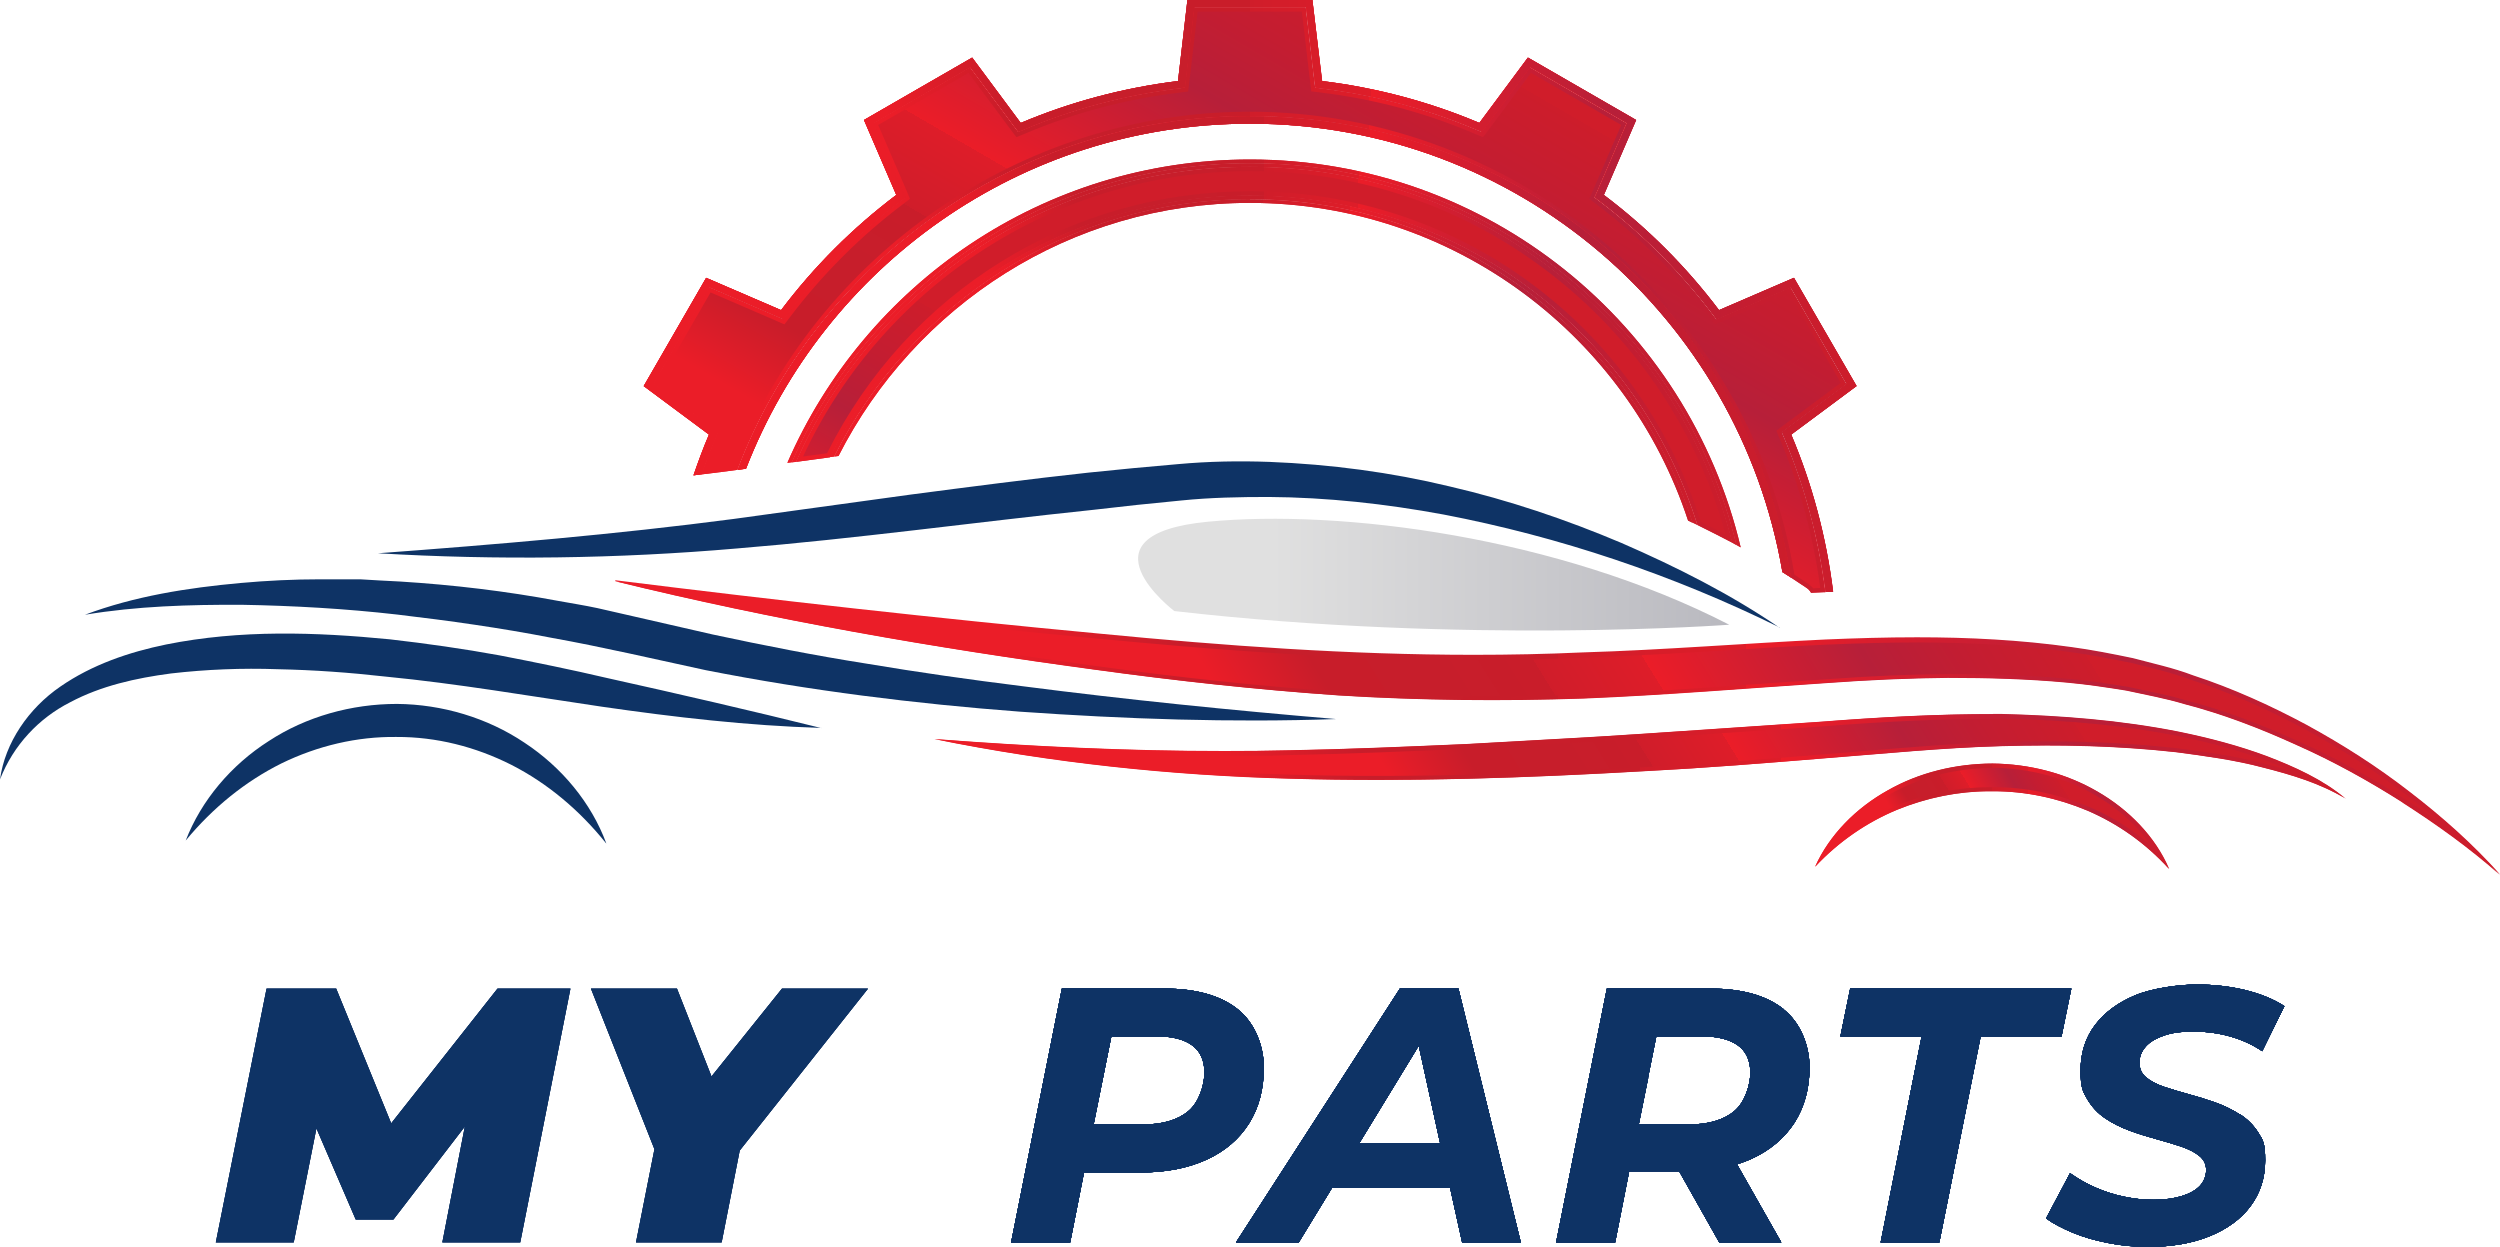 <?xml version="1.0" encoding="UTF-8"?>
<svg id="_Слой_1" data-name="Слой_1" xmlns="http://www.w3.org/2000/svg" version="1.1" xmlns:xlink="http://www.w3.org/1999/xlink" viewBox="0 0 1354.2 675.3">
  <!-- Generator: Adobe Illustrator 29.2.1, SVG Export Plug-In . SVG Version: 2.1.0 Build 116)  -->
  <defs>
    <style>
      .st0 {
        fill: url(#_Безымянный_градиент_22);
      }

      .st1 {
        fill: url(#_Безымянный_градиент_15);
      }

      .st2 {
        fill: #0e3365;
      }

      .st3 {
        fill: url(#_Безымянный_градиент_4);
      }

      .st4 {
        fill: url(#_Безымянный_градиент_12);
      }

      .st5 {
        fill: url(#_Безымянный_градиент_21);
      }

      .st6 {
        fill: url(#_Безымянный_градиент_5);
      }

      .st7 {
        fill: url(#_Безымянный_градиент_14);
      }

      .st8 {
        fill: url(#_Безымянный_градиент_7);
      }

      .st9 {
        fill: url(#_Безымянный_градиент_24);
      }

      .st10 {
        fill: url(#_Безымянный_градиент_17);
      }

      .st11 {
        fill: url(#_Безымянный_градиент_20);
      }

      .st12 {
        fill: url(#_Безымянный_градиент_23);
      }

      .st13 {
        fill: url(#_Безымянный_градиент_16);
      }

      .st14, .st15 {
        isolation: isolate;
      }

      .st16 {
        fill: url(#_Безымянный_градиент_18);
      }

      .st17 {
        fill: url(#_Безымянный_градиент_9);
      }

      .st18 {
        fill: url(#_Безымянный_градиент_11);
      }

      .st19 {
        fill: url(#_Безымянный_градиент_10);
      }

      .st20 {
        fill: url(#_Безымянный_градиент_2);
      }

      .st15 {
        fill: url(#_Безымянный_градиент_42);
        mix-blend-mode: screen;
      }

      .st21 {
        fill: url(#_Безымянный_градиент_19);
      }

      .st22 {
        fill: url(#_Безымянный_градиент);
      }

      .st23 {
        fill: url(#_Безымянный_градиент_29);
      }

      .st24 {
        fill: url(#_Безымянный_градиент_28);
      }

      .st25 {
        fill: url(#_Безымянный_градиент_13);
      }

      .st26 {
        fill: url(#_Безымянный_градиент_8);
      }

      .st27 {
        fill: url(#_Безымянный_градиент_3);
      }

      .st28 {
        fill: url(#_Безымянный_градиент_27);
      }

      .st29 {
        fill: url(#_Безымянный_градиент_6);
      }

      .st30 {
        fill: url(#_Безымянный_градиент_26);
      }
    </style>
    <linearGradient id="_Безымянный_градиент" data-name="Безымянный градиент" x1="-4368.2" y1="516.8" x2="-4363.9" y2="516.8" gradientTransform="translate(-271513.8 364356.1) rotate(120) scale(103.4 -103.4)" gradientUnits="userSpaceOnUse">
      <stop offset="0" stop-color="#d01d2a"/>
      <stop offset="0" stop-color="#cd1d2b"/>
      <stop offset=".1" stop-color="#c41d31"/>
      <stop offset=".2" stop-color="#b71f39"/>
      <stop offset=".4" stop-color="#eb1d28"/>
      <stop offset=".4" stop-color="#de1d29"/>
      <stop offset=".5" stop-color="#d01d2a"/>
      <stop offset=".5" stop-color="#c91d2a"/>
      <stop offset=".6" stop-color="#c71e2b"/>
      <stop offset=".7" stop-color="#c81d2a"/>
      <stop offset=".8" stop-color="#eb1d28"/>
    </linearGradient>
    <linearGradient id="_Безымянный_градиент_2" data-name="Безымянный градиент 2" x1="827.6" y1="607.4" x2="886.2" y2="607.4" gradientTransform="translate(1354.2 675.9) rotate(-180)" gradientUnits="userSpaceOnUse">
      <stop offset="0" stop-color="#d01d2a"/>
      <stop offset="0" stop-color="#cd1d2b"/>
      <stop offset=".1" stop-color="#c41d31"/>
      <stop offset=".2" stop-color="#b71f39"/>
      <stop offset=".4" stop-color="#eb1d28"/>
      <stop offset=".4" stop-color="#de1d29"/>
      <stop offset=".5" stop-color="#d01d2a"/>
      <stop offset=".5" stop-color="#c91d2a"/>
      <stop offset=".6" stop-color="#c71e2b"/>
      <stop offset=".7" stop-color="#c81d2a"/>
      <stop offset=".8" stop-color="#eb1d28"/>
    </linearGradient>
    <linearGradient id="_Безымянный_градиент_3" data-name="Безымянный градиент 3" x1="-4368.2" y1="519.3" x2="-4363.9" y2="519.3" gradientTransform="translate(-271513.8 364356.1) rotate(120) scale(103.4 -103.4)" gradientUnits="userSpaceOnUse">
      <stop offset="0" stop-color="#d01d2a"/>
      <stop offset="0" stop-color="#cd1d2b"/>
      <stop offset=".1" stop-color="#c41d31"/>
      <stop offset=".2" stop-color="#b71f39"/>
      <stop offset=".4" stop-color="#eb1d28"/>
      <stop offset=".4" stop-color="#de1d29"/>
      <stop offset=".5" stop-color="#d01d2a"/>
      <stop offset=".5" stop-color="#c91d2a"/>
      <stop offset=".6" stop-color="#c71e2b"/>
      <stop offset=".7" stop-color="#c81d2a"/>
      <stop offset=".8" stop-color="#eb1d28"/>
    </linearGradient>
    <linearGradient id="_Безымянный_градиент_4" data-name="Безымянный градиент 4" x1="354" y1="513.3" x2="1000.2" y2="513.3" gradientTransform="translate(1354.2 675.9) rotate(-180)" gradientUnits="userSpaceOnUse">
      <stop offset="0" stop-color="#d01d2a"/>
      <stop offset="0" stop-color="#cd1d2b"/>
      <stop offset=".1" stop-color="#c41d31"/>
      <stop offset=".2" stop-color="#b71f39"/>
      <stop offset=".4" stop-color="#eb1d28"/>
      <stop offset=".4" stop-color="#de1d29"/>
      <stop offset=".5" stop-color="#d01d2a"/>
      <stop offset=".5" stop-color="#c91d2a"/>
      <stop offset=".6" stop-color="#c71e2b"/>
      <stop offset=".7" stop-color="#c81d2a"/>
      <stop offset=".8" stop-color="#eb1d28"/>
    </linearGradient>
    <linearGradient id="_Безымянный_градиент_5" data-name="Безымянный градиент 5" x1="-4368.2" y1="519.5" x2="-4363.9" y2="519.5" gradientTransform="translate(-271513.8 364356.1) rotate(120) scale(103.4 -103.4)" gradientUnits="userSpaceOnUse">
      <stop offset="0" stop-color="#d01d2a"/>
      <stop offset="0" stop-color="#cd1d2b"/>
      <stop offset=".1" stop-color="#c41d31"/>
      <stop offset=".2" stop-color="#b71f39"/>
      <stop offset=".4" stop-color="#eb1d28"/>
      <stop offset=".4" stop-color="#de1d29"/>
      <stop offset=".5" stop-color="#d01d2a"/>
      <stop offset=".5" stop-color="#c91d2a"/>
      <stop offset=".6" stop-color="#c71e2b"/>
      <stop offset=".7" stop-color="#c81d2a"/>
      <stop offset=".8" stop-color="#eb1d28"/>
    </linearGradient>
    <linearGradient id="_Безымянный_градиент_6" data-name="Безымянный градиент 6" x1="384.1" y1="488" x2="954.5" y2="488" gradientTransform="translate(1354.2 675.9) rotate(-180)" gradientUnits="userSpaceOnUse">
      <stop offset="0" stop-color="#d01d2a"/>
      <stop offset="0" stop-color="#cd1d2b"/>
      <stop offset=".1" stop-color="#c41d31"/>
      <stop offset=".2" stop-color="#b71f39"/>
      <stop offset=".4" stop-color="#eb1d28"/>
      <stop offset=".4" stop-color="#de1d29"/>
      <stop offset=".5" stop-color="#d01d2a"/>
      <stop offset=".5" stop-color="#c91d2a"/>
      <stop offset=".6" stop-color="#c71e2b"/>
      <stop offset=".7" stop-color="#c81d2a"/>
      <stop offset=".8" stop-color="#eb1d28"/>
    </linearGradient>
    <linearGradient id="_Безымянный_градиент_7" data-name="Безымянный градиент 7" x1="-4347.8" y1="594.2" x2="-4343.4" y2="594.2" gradientTransform="translate(-274167.5 -672821) rotate(-120) scale(165.8 -165.8)" gradientUnits="userSpaceOnUse">
      <stop offset="0" stop-color="#d01d2a"/>
      <stop offset="0" stop-color="#cd1d2b"/>
      <stop offset=".1" stop-color="#c41d31"/>
      <stop offset=".2" stop-color="#b71f39"/>
      <stop offset=".4" stop-color="#eb1d28"/>
      <stop offset=".4" stop-color="#de1d29"/>
      <stop offset=".5" stop-color="#d01d2a"/>
      <stop offset=".5" stop-color="#c91d2a"/>
      <stop offset=".6" stop-color="#c71e2b"/>
      <stop offset=".7" stop-color="#c81d2a"/>
      <stop offset=".8" stop-color="#eb1d28"/>
    </linearGradient>
    <linearGradient id="_Безымянный_градиент_8" data-name="Безымянный градиент 8" x1="384.1" y1="488" x2="954.5" y2="488" gradientTransform="translate(1354.2 675.9) rotate(-180)" gradientUnits="userSpaceOnUse">
      <stop offset="0" stop-color="#d01d2a"/>
      <stop offset="0" stop-color="#cd1d2b"/>
      <stop offset=".1" stop-color="#c41d31"/>
      <stop offset=".2" stop-color="#b71f39"/>
      <stop offset=".4" stop-color="#eb1d28"/>
      <stop offset=".4" stop-color="#de1d29"/>
      <stop offset=".5" stop-color="#d01d2a"/>
      <stop offset=".5" stop-color="#c91d2a"/>
      <stop offset=".6" stop-color="#c71e2b"/>
      <stop offset=".7" stop-color="#c81d2a"/>
      <stop offset=".8" stop-color="#eb1d28"/>
    </linearGradient>
    <linearGradient id="_Безымянный_градиент_9" data-name="Безымянный градиент 9" x1="-4368.2" y1="519.3" x2="-4363.9" y2="519.3" gradientTransform="translate(-271513.8 364356.1) rotate(120) scale(103.4 -103.4)" gradientUnits="userSpaceOnUse">
      <stop offset="0" stop-color="#d01d2a"/>
      <stop offset="0" stop-color="#cd1d2b"/>
      <stop offset=".1" stop-color="#c41d31"/>
      <stop offset=".2" stop-color="#b71f39"/>
      <stop offset=".4" stop-color="#eb1d28"/>
      <stop offset=".4" stop-color="#de1d29"/>
      <stop offset=".5" stop-color="#d01d2a"/>
      <stop offset=".5" stop-color="#c91d2a"/>
      <stop offset=".6" stop-color="#c71e2b"/>
      <stop offset=".7" stop-color="#c81d2a"/>
      <stop offset=".8" stop-color="#eb1d28"/>
    </linearGradient>
    <linearGradient id="_Безымянный_градиент_10" data-name="Безымянный градиент 10" x1="348.7" y1="515.5" x2="1005.5" y2="515.5" gradientTransform="translate(1354.2 675.9) rotate(-180)" gradientUnits="userSpaceOnUse">
      <stop offset="0" stop-color="#d01d2a"/>
      <stop offset="0" stop-color="#cd1d2b"/>
      <stop offset=".1" stop-color="#c41d31"/>
      <stop offset=".2" stop-color="#b71f39"/>
      <stop offset=".4" stop-color="#eb1d28"/>
      <stop offset=".4" stop-color="#de1d29"/>
      <stop offset=".5" stop-color="#d01d2a"/>
      <stop offset=".5" stop-color="#c91d2a"/>
      <stop offset=".6" stop-color="#c71e2b"/>
      <stop offset=".7" stop-color="#c81d2a"/>
      <stop offset=".8" stop-color="#eb1d28"/>
    </linearGradient>
    <linearGradient id="_Безымянный_градиент_11" data-name="Безымянный градиент 11" x1="-4347.8" y1="594.1" x2="-4343.4" y2="594.1" gradientTransform="translate(-274167.5 -672821) rotate(-120) scale(165.8 -165.8)" gradientUnits="userSpaceOnUse">
      <stop offset="0" stop-color="#d01d2a"/>
      <stop offset="0" stop-color="#cd1d2b"/>
      <stop offset=".1" stop-color="#c41d31"/>
      <stop offset=".2" stop-color="#b71f39"/>
      <stop offset=".4" stop-color="#eb1d28"/>
      <stop offset=".4" stop-color="#de1d29"/>
      <stop offset=".5" stop-color="#d01d2a"/>
      <stop offset=".5" stop-color="#c91d2a"/>
      <stop offset=".6" stop-color="#c71e2b"/>
      <stop offset=".7" stop-color="#c81d2a"/>
      <stop offset=".8" stop-color="#eb1d28"/>
    </linearGradient>
    <linearGradient id="_Безымянный_градиент_12" data-name="Безымянный градиент 12" x1="348.7" y1="515.5" x2="1005.5" y2="515.5" gradientTransform="translate(1354.2 675.9) rotate(-180)" gradientUnits="userSpaceOnUse">
      <stop offset="0" stop-color="#d01d2a"/>
      <stop offset="0" stop-color="#cd1d2b"/>
      <stop offset=".1" stop-color="#c41d31"/>
      <stop offset=".2" stop-color="#b71f39"/>
      <stop offset=".4" stop-color="#eb1d28"/>
      <stop offset=".4" stop-color="#de1d29"/>
      <stop offset=".5" stop-color="#d01d2a"/>
      <stop offset=".5" stop-color="#c91d2a"/>
      <stop offset=".6" stop-color="#c71e2b"/>
      <stop offset=".7" stop-color="#c81d2a"/>
      <stop offset=".8" stop-color="#eb1d28"/>
    </linearGradient>
    <linearGradient id="_Безымянный_градиент_13" data-name="Безымянный градиент 13" x1="-4366.8" y1="504.8" x2="-4362.5" y2="504.8" gradientTransform="translate(-212898.9 287909) rotate(120) scale(81.5 -81.5)" gradientUnits="userSpaceOnUse">
      <stop offset="0" stop-color="#d01d2a"/>
      <stop offset="0" stop-color="#cd1d2b"/>
      <stop offset=".1" stop-color="#c41d31"/>
      <stop offset=".2" stop-color="#b71f39"/>
      <stop offset=".4" stop-color="#eb1d28"/>
      <stop offset=".4" stop-color="#de1d29"/>
      <stop offset=".5" stop-color="#d01d2a"/>
      <stop offset=".5" stop-color="#c91d2a"/>
      <stop offset=".6" stop-color="#c71e2b"/>
      <stop offset=".7" stop-color="#c81d2a"/>
      <stop offset=".8" stop-color="#eb1d28"/>
    </linearGradient>
    <linearGradient id="_Безымянный_градиент_14" data-name="Безымянный градиент 14" x1="415.9" y1="483.7" x2="923" y2="483.7" gradientTransform="translate(1354.2 675.9) rotate(-180)" gradientUnits="userSpaceOnUse">
      <stop offset="0" stop-color="#d01d2a"/>
      <stop offset="0" stop-color="#cd1d2b"/>
      <stop offset=".1" stop-color="#c41d31"/>
      <stop offset=".2" stop-color="#b71f39"/>
      <stop offset=".4" stop-color="#eb1d28"/>
      <stop offset=".4" stop-color="#de1d29"/>
      <stop offset=".5" stop-color="#d01d2a"/>
      <stop offset=".5" stop-color="#c91d2a"/>
      <stop offset=".6" stop-color="#c71e2b"/>
      <stop offset=".7" stop-color="#c81d2a"/>
      <stop offset=".8" stop-color="#eb1d28"/>
    </linearGradient>
    <linearGradient id="_Безымянный_градиент_15" data-name="Безымянный градиент 15" x1="437.3" y1="480.4" x2="902.3" y2="480.4" gradientTransform="translate(1354.2 675.9) rotate(-180)" gradientUnits="userSpaceOnUse">
      <stop offset="0" stop-color="#d01d2a"/>
      <stop offset="0" stop-color="#cd1d2b"/>
      <stop offset=".1" stop-color="#c41d31"/>
      <stop offset=".2" stop-color="#b71f39"/>
      <stop offset=".4" stop-color="#eb1d28"/>
      <stop offset=".4" stop-color="#de1d29"/>
      <stop offset=".5" stop-color="#d01d2a"/>
      <stop offset=".5" stop-color="#c91d2a"/>
      <stop offset=".6" stop-color="#c71e2b"/>
      <stop offset=".7" stop-color="#c81d2a"/>
      <stop offset=".8" stop-color="#eb1d28"/>
    </linearGradient>
    <linearGradient id="_Безымянный_градиент_16" data-name="Безымянный градиент 16" x1="437.3" y1="480.4" x2="902.3" y2="480.4" gradientTransform="translate(1354.2 675.9) rotate(-180)" gradientUnits="userSpaceOnUse">
      <stop offset="0" stop-color="#d01d2a"/>
      <stop offset="0" stop-color="#cd1d2b"/>
      <stop offset=".1" stop-color="#c41d31"/>
      <stop offset=".2" stop-color="#b71f39"/>
      <stop offset=".4" stop-color="#eb1d28"/>
      <stop offset=".4" stop-color="#de1d29"/>
      <stop offset=".5" stop-color="#d01d2a"/>
      <stop offset=".5" stop-color="#c91d2a"/>
      <stop offset=".6" stop-color="#c71e2b"/>
      <stop offset=".7" stop-color="#c81d2a"/>
      <stop offset=".8" stop-color="#eb1d28"/>
    </linearGradient>
    <linearGradient id="_Безымянный_градиент_17" data-name="Безымянный градиент 17" x1="411.3" y1="484.4" x2="927.7" y2="484.4" gradientTransform="translate(1354.2 675.9) rotate(-180)" gradientUnits="userSpaceOnUse">
      <stop offset="0" stop-color="#d01d2a"/>
      <stop offset="0" stop-color="#cd1d2b"/>
      <stop offset=".1" stop-color="#c41d31"/>
      <stop offset=".2" stop-color="#b71f39"/>
      <stop offset=".4" stop-color="#eb1d28"/>
      <stop offset=".4" stop-color="#de1d29"/>
      <stop offset=".5" stop-color="#d01d2a"/>
      <stop offset=".5" stop-color="#c91d2a"/>
      <stop offset=".6" stop-color="#c71e2b"/>
      <stop offset=".7" stop-color="#c81d2a"/>
      <stop offset=".8" stop-color="#eb1d28"/>
    </linearGradient>
    <linearGradient id="_Безымянный_градиент_18" data-name="Безымянный градиент 18" x1="411.3" y1="484.4" x2="927.7" y2="484.4" gradientTransform="translate(1354.2 675.9) rotate(-180)" gradientUnits="userSpaceOnUse">
      <stop offset="0" stop-color="#d01d2a"/>
      <stop offset="0" stop-color="#cd1d2b"/>
      <stop offset=".1" stop-color="#c41d31"/>
      <stop offset=".2" stop-color="#b71f39"/>
      <stop offset=".4" stop-color="#eb1d28"/>
      <stop offset=".4" stop-color="#de1d29"/>
      <stop offset=".5" stop-color="#d01d2a"/>
      <stop offset=".5" stop-color="#c91d2a"/>
      <stop offset=".6" stop-color="#c71e2b"/>
      <stop offset=".7" stop-color="#c81d2a"/>
      <stop offset=".8" stop-color="#eb1d28"/>
    </linearGradient>
    <linearGradient id="_Безымянный_градиент_19" data-name="Безымянный градиент 19" x1="434.8" y1="480.7" x2="904.6" y2="480.7" gradientTransform="translate(1354.2 675.9) rotate(-180)" gradientUnits="userSpaceOnUse">
      <stop offset="0" stop-color="#d01d2a"/>
      <stop offset="0" stop-color="#cd1d2b"/>
      <stop offset=".1" stop-color="#c41d31"/>
      <stop offset=".2" stop-color="#b71f39"/>
      <stop offset=".4" stop-color="#eb1d28"/>
      <stop offset=".4" stop-color="#de1d29"/>
      <stop offset=".5" stop-color="#d01d2a"/>
      <stop offset=".5" stop-color="#c91d2a"/>
      <stop offset=".6" stop-color="#c71e2b"/>
      <stop offset=".7" stop-color="#c81d2a"/>
      <stop offset=".8" stop-color="#eb1d28"/>
    </linearGradient>
    <linearGradient id="_Безымянный_градиент_20" data-name="Безымянный градиент 20" x1="434.8" y1="480.7" x2="904.6" y2="480.7" gradientTransform="translate(1354.2 675.9) rotate(-180)" gradientUnits="userSpaceOnUse">
      <stop offset="0" stop-color="#d01d2a"/>
      <stop offset="0" stop-color="#cd1d2b"/>
      <stop offset=".1" stop-color="#c41d31"/>
      <stop offset=".2" stop-color="#b71f39"/>
      <stop offset=".4" stop-color="#eb1d28"/>
      <stop offset=".4" stop-color="#de1d29"/>
      <stop offset=".5" stop-color="#d01d2a"/>
      <stop offset=".5" stop-color="#c91d2a"/>
      <stop offset=".6" stop-color="#c71e2b"/>
      <stop offset=".7" stop-color="#c81d2a"/>
      <stop offset=".8" stop-color="#eb1d28"/>
    </linearGradient>
    <linearGradient id="_Безымянный_градиент_21" data-name="Безымянный градиент 21" x1="413.6" y1="484" x2="925.3" y2="484" gradientTransform="translate(1354.2 675.9) rotate(-180)" gradientUnits="userSpaceOnUse">
      <stop offset="0" stop-color="#d01d2a"/>
      <stop offset="0" stop-color="#cd1d2b"/>
      <stop offset=".1" stop-color="#c41d31"/>
      <stop offset=".2" stop-color="#b71f39"/>
      <stop offset=".4" stop-color="#eb1d28"/>
      <stop offset=".4" stop-color="#de1d29"/>
      <stop offset=".5" stop-color="#d01d2a"/>
      <stop offset=".5" stop-color="#c91d2a"/>
      <stop offset=".6" stop-color="#c71e2b"/>
      <stop offset=".7" stop-color="#c81d2a"/>
      <stop offset=".8" stop-color="#eb1d28"/>
    </linearGradient>
    <linearGradient id="_Безымянный_градиент_22" data-name="Безымянный градиент 22" x1="413.6" y1="484" x2="925.3" y2="484" gradientTransform="translate(1354.2 675.9) rotate(-180)" gradientUnits="userSpaceOnUse">
      <stop offset="0" stop-color="#d01d2a"/>
      <stop offset="0" stop-color="#cd1d2b"/>
      <stop offset=".1" stop-color="#c41d31"/>
      <stop offset=".2" stop-color="#b71f39"/>
      <stop offset=".4" stop-color="#eb1d28"/>
      <stop offset=".4" stop-color="#de1d29"/>
      <stop offset=".5" stop-color="#d01d2a"/>
      <stop offset=".5" stop-color="#c91d2a"/>
      <stop offset=".6" stop-color="#c71e2b"/>
      <stop offset=".7" stop-color="#c81d2a"/>
      <stop offset=".8" stop-color="#eb1d28"/>
    </linearGradient>
    <linearGradient id="_Безымянный_градиент_23" data-name="Безымянный градиент 23" x1="286" y1="420.5" x2="720.9" y2="151.2" gradientTransform="translate(1354.2 675.9) rotate(-180)" gradientUnits="userSpaceOnUse">
      <stop offset="0" stop-color="#d01d2a"/>
      <stop offset="0" stop-color="#cd1d2b"/>
      <stop offset=".1" stop-color="#c41d31"/>
      <stop offset=".2" stop-color="#b71f39"/>
      <stop offset=".4" stop-color="#eb1d28"/>
      <stop offset=".4" stop-color="#de1d29"/>
      <stop offset=".5" stop-color="#d01d2a"/>
      <stop offset=".5" stop-color="#c91d2a"/>
      <stop offset=".6" stop-color="#c71e2b"/>
      <stop offset=".7" stop-color="#c81d2a"/>
      <stop offset=".8" stop-color="#eb1d28"/>
    </linearGradient>
    <linearGradient id="_Безымянный_градиент_24" data-name="Безымянный градиент 24" x1="0" y1="281.5" x2="1020.9" y2="281.5" gradientTransform="translate(1354.2 675.9) rotate(-180)" gradientUnits="userSpaceOnUse">
      <stop offset="0" stop-color="#d01d2a"/>
      <stop offset="0" stop-color="#cd1d2b"/>
      <stop offset=".1" stop-color="#c41d31"/>
      <stop offset=".2" stop-color="#b71f39"/>
      <stop offset=".4" stop-color="#eb1d28"/>
      <stop offset=".4" stop-color="#de1d29"/>
      <stop offset=".5" stop-color="#d01d2a"/>
      <stop offset=".5" stop-color="#c91d2a"/>
      <stop offset=".6" stop-color="#c71e2b"/>
      <stop offset=".7" stop-color="#c81d2a"/>
      <stop offset=".8" stop-color="#eb1d28"/>
    </linearGradient>
    <linearGradient id="_Безымянный_градиент_42" data-name="Безымянный градиент 42" x1="354.4" y1="364.6" x2="665.1" y2="364.6" gradientTransform="translate(1354.2 675.9) rotate(-180)" gradientUnits="userSpaceOnUse">
      <stop offset="0" stop-color="#afafb7"/>
      <stop offset="1" stop-color="#e0e0e0"/>
    </linearGradient>
    <linearGradient id="_Безымянный_градиент_26" data-name="Безымянный градиент 26" x1="284.7" y1="371.5" x2="635.6" y2="154.2" gradientTransform="translate(1354.2 675.9) rotate(-180)" gradientUnits="userSpaceOnUse">
      <stop offset="0" stop-color="#d01d2a"/>
      <stop offset="0" stop-color="#cd1d2b"/>
      <stop offset=".1" stop-color="#c41d31"/>
      <stop offset=".2" stop-color="#b71f39"/>
      <stop offset=".4" stop-color="#eb1d28"/>
      <stop offset=".4" stop-color="#de1d29"/>
      <stop offset=".5" stop-color="#d01d2a"/>
      <stop offset=".5" stop-color="#c91d2a"/>
      <stop offset=".6" stop-color="#c71e2b"/>
      <stop offset=".7" stop-color="#c81d2a"/>
      <stop offset=".8" stop-color="#eb1d28"/>
    </linearGradient>
    <linearGradient id="_Безымянный_градиент_27" data-name="Безымянный градиент 27" x1="83.7" y1="266.2" x2="847.9" y2="266.2" gradientTransform="translate(1354.2 675.9) rotate(-180)" gradientUnits="userSpaceOnUse">
      <stop offset="0" stop-color="#d01d2a"/>
      <stop offset="0" stop-color="#cd1d2b"/>
      <stop offset=".1" stop-color="#c41d31"/>
      <stop offset=".2" stop-color="#b71f39"/>
      <stop offset=".4" stop-color="#eb1d28"/>
      <stop offset=".4" stop-color="#de1d29"/>
      <stop offset=".5" stop-color="#d01d2a"/>
      <stop offset=".5" stop-color="#c91d2a"/>
      <stop offset=".6" stop-color="#c71e2b"/>
      <stop offset=".7" stop-color="#c81d2a"/>
      <stop offset=".8" stop-color="#eb1d28"/>
    </linearGradient>
    <linearGradient id="_Безымянный_градиент_28" data-name="Безымянный градиент 28" x1="231.9" y1="241.2" x2="322.4" y2="185.1" gradientTransform="translate(1354.2 675.9) rotate(-180)" gradientUnits="userSpaceOnUse">
      <stop offset="0" stop-color="#d01d2a"/>
      <stop offset="0" stop-color="#cd1d2b"/>
      <stop offset=".1" stop-color="#c41d31"/>
      <stop offset=".2" stop-color="#b71f39"/>
      <stop offset=".4" stop-color="#eb1d28"/>
      <stop offset=".4" stop-color="#de1d29"/>
      <stop offset=".5" stop-color="#d01d2a"/>
      <stop offset=".5" stop-color="#c91d2a"/>
      <stop offset=".6" stop-color="#c71e2b"/>
      <stop offset=".7" stop-color="#c81d2a"/>
      <stop offset=".8" stop-color="#eb1d28"/>
    </linearGradient>
    <linearGradient id="_Безымянный_градиент_29" data-name="Безымянный градиент 29" x1="179.2" y1="233.8" x2="371" y2="233.8" gradientTransform="translate(1354.2 675.9) rotate(-180)" gradientUnits="userSpaceOnUse">
      <stop offset="0" stop-color="#d01d2a"/>
      <stop offset="0" stop-color="#cd1d2b"/>
      <stop offset=".1" stop-color="#c41d31"/>
      <stop offset=".2" stop-color="#b71f39"/>
      <stop offset=".4" stop-color="#eb1d28"/>
      <stop offset=".4" stop-color="#de1d29"/>
      <stop offset=".5" stop-color="#d01d2a"/>
      <stop offset=".5" stop-color="#c91d2a"/>
      <stop offset=".6" stop-color="#c71e2b"/>
      <stop offset=".7" stop-color="#c81d2a"/>
      <stop offset=".8" stop-color="#eb1d28"/>
    </linearGradient>
  </defs>
  <g class="st14">
    <g id="_Слой_2">
      <g id="_Слой_1-2">
        <g>
          <g>
            <g>
              <polygon class="st22" points="467.9 65.1 526.6 31.3 467.9 65.1 485.5 105.7 467.9 65.1"/>
              <polygon class="st20" points="526.6 31.3 467.9 65.1 485.5 105.7 467.9 65.1 526.6 31.3 526.6 31.3"/>
            </g>
            <g>
              <path class="st27" d="M981.2,321.1c2.1-.1,4.2-.2,6.3-.3.4,0,.8,0,1.3,0-3.6-29-11.1-57.2-22.4-83.7l-1.2-2.9,2.5-1.9,32.5-24.2-30.3-52.4-37.3,16.1-2.9,1.2-1.9-2.5c-17.6-23.3-38.3-44-61.6-61.6l-2.5-1.9,1.3-2.9,16.1-37.3-52.4-30.3-24.2,32.5-1.9,2.5-2.9-1.2c-26.6-11.3-54.9-18.8-84.2-22.4l-3.1-.4-.4-3.1-4.7-40.4h-60.5s-4.7,40.4-4.7,40.4l-.4,3.1-3.1.4c-29.2,3.6-57.5,11.1-84.2,22.4l-2.9,1.2-1.9-2.5-24.2-32.5-52.4,30.3,16.1,37.3,1.2,2.9-2.5,1.9c-23.3,17.6-44,38.3-61.6,61.6l-1.9,2.5-2.9-1.3-37.3-16.1-30.3,52.4,32.5,24.2,2.5,1.9-1.2,2.9c-2.8,6.6-5.3,13.2-7.7,20,4.6-.6,9.2-1.1,13.7-1.7l5.8-.8c42.5-111.9,150.8-191.6,277.5-191.6,147.7,0,270.4,108.4,293,249.8,2.9,1.9,5.8,3.8,8.6,5.7,1.1.7,1.9,1.6,2.5,2.7h0Z"/>
              <path class="st3" d="M648.8,6.3h56.4s4.5,38.3,4.5,38.3l.4,3.1.2,1.8,1.8.2,3.1.4c29,3.5,57.1,11,83.5,22.3l2.9,1.2,1.7.7,1.1-1.4,1.9-2.5,23-30.9,48.9,28.2-15.3,35.4-1.3,2.9-.7,1.7,1.4,1.1,2.5,1.9c23.1,17.5,43.7,38,61.1,61.1l1.9,2.5,1.1,1.4,1.7-.7,2.9-1.2,35.4-15.3,28.2,48.9-30.9,22.9-2.5,1.9-1.5,1.1.7,1.7,1.2,2.9c10.8,25.5,18.2,52.6,21.9,80.6-1.3,0-2.5.1-3.8.2-.7-.8-1.5-1.6-2.4-2.2-2.3-1.6-4.8-3.3-7.8-5.2-23.3-143-150-250.8-295.1-250.8-122.9,0-234.8,77-279.1,191.8l-4.5.6c-3.3.4-6.6.9-10,1.3h0c2-5.5,4.1-11,6.4-16.4l1.2-2.9.7-1.7-1.5-1.1-2.5-1.9-30.9-22.9,28.2-48.9,35.4,15.3,2.9,1.3,1.7.7,1.1-1.4,1.9-2.5c17.5-23.1,38-43.7,61.1-61.1l2.5-1.9,1.4-1.1-.7-1.7-1.2-2.9-15.3-35.4,48.9-28.2,23,30.9,1.9,2.5,1.1,1.4,1.7-.7,2.9-1.2c26.4-11.2,54.5-18.7,83.5-22.2l3.1-.4,1.8-.2.2-1.8.4-3.1,4.5-38.3M646.8,4h0l-4.7,40.4-.4,3.1-3.1.4c-29.2,3.6-57.5,11.1-84.2,22.4l-2.9,1.2-1.9-2.5-24.2-32.5-52.4,30.3,16.1,37.3,1.2,2.9-2.5,1.9c-23.3,17.6-44,38.3-61.6,61.6l-1.9,2.5-2.9-1.3-37.3-16.1-30.3,52.4,32.5,24.2,2.5,1.9-1.2,2.9c-2.8,6.6-5.3,13.2-7.7,20,4.6-.6,9.2-1.1,13.7-1.7l5.8-.8c42.6-111.9,150.8-191.6,277.5-191.6,147.7,0,270.4,108.4,293,249.8,2.9,1.9,5.8,3.8,8.6,5.7,1.1.7,1.9,1.6,2.5,2.7,2.1-.1,4.2-.2,6.3-.3.4,0,.8,0,1.3,0-3.6-29-11.1-57.2-22.4-83.7l-1.2-2.9,2.5-1.9,32.5-24.2-30.3-52.4-37.3,16.1-2.9,1.2-1.9-2.5c-17.6-23.3-38.3-44-61.6-61.6l-2.5-1.9,1.3-2.9,16.1-37.3-52.4-30.3-24.2,32.5-1.9,2.5-2.9-1.2c-26.6-11.3-55-18.8-84.2-22.4l-3.1-.4-.4-3.1-4.7-40.4h-60.5,0Z"/>
            </g>
            <g>
              <path class="st6" d="M677.1,62.9c-126.6,0-234.9,79.7-277.5,191.6l4.5-.6c42.4-109.4,148.6-186.9,273-186.9,144.7,0,264.8,105,288.4,242.9,1.5,1,3.1,1.9,4.6,2.9-22.6-141.4-145.4-249.8-293-249.8h0Z"/>
              <path class="st29" d="M677.1,62.9h0c-126.6,0-234.9,79.7-277.5,191.6l4.5-.6c42.4-109.4,148.6-186.9,273-186.9,144.7,0,264.8,105,288.4,242.9,1.5,1,3.1,1.9,4.6,2.9-22.6-141.4-145.4-249.8-293-249.8h0Z"/>
            </g>
            <g>
              <path class="st8" d="M677.1,62.9c-126.6,0-234.9,79.7-277.5,191.6l4.5-.6c42.4-109.4,148.6-186.9,273-186.9,144.7,0,264.8,105,288.4,242.9,1.5,1,3.1,1.9,4.6,2.9-22.6-141.4-145.4-249.8-293-249.8h0Z"/>
              <path class="st26" d="M677.1,62.9h0c-126.6,0-234.9,79.7-277.5,191.6l4.5-.6c42.4-109.4,148.6-186.9,273-186.9,144.7,0,264.8,105,288.4,242.9,1.5,1,3.1,1.9,4.6,2.9-22.6-141.4-145.4-249.8-293-249.8h0Z"/>
            </g>
            <g>
              <path class="st17" d="M348.6,209.1l35.4,26.3c-3.1,7.2-5.8,14.6-8.4,22.1,1.5-.2,3-.4,4.4-.6,2.3-6.8,4.9-13.4,7.7-20l1.2-2.9-2.5-1.9-32.5-24.2,30.3-52.4,37.3,16.1,2.9,1.3,1.9-2.5c17.6-23.3,38.3-44,61.6-61.6l2.5-1.9-1.2-2.9-16.1-37.3,52.4-30.3,24.2,32.5,1.9,2.5,2.9-1.2c26.6-11.3,54.9-18.8,84.2-22.4l3.1-.4.4-3.1,4.7-40.4h60.5s4.7,40.4,4.7,40.4l.4,3.1,3.1.4c29.2,3.6,57.5,11.1,84.2,22.4l2.9,1.2,1.9-2.5,24.2-32.5,52.4,30.3-16.1,37.3-1.3,2.9,2.5,1.9c23.3,17.6,44,38.3,61.6,61.6l1.9,2.5,2.9-1.2,37.3-16.1,30.3,52.4-32.5,24.2-2.5,1.9,1.2,2.9c11.2,26.5,18.8,54.7,22.4,83.7,1.4,0,2.7-.1,4-.2-3.7-29.8-11.4-58.4-22.7-85.1l35.4-26.3-33.9-58.6-40.6,17.5c-17.8-23.6-38.8-44.6-62.4-62.4l17.5-40.6-58.6-33.8-26.3,35.4c-26.7-11.3-55.4-19-85.2-22.7L710.9,0h-67.7s-5.1,43.9-5.1,43.9c-29.9,3.7-58.5,11.4-85.2,22.7l-26.3-35.4-58.6,33.8,17.5,40.6c-23.6,17.8-44.6,38.8-62.4,62.4l-40.6-17.5-33.8,58.6h0Z"/>
              <path class="st19" d="M643.2,0l-5.1,43.9c-29.9,3.7-58.5,11.4-85.2,22.7l-26.3-35.4-58.6,33.8,17.5,40.6c-23.6,17.8-44.6,38.8-62.4,62.4l-40.6-17.5-33.8,58.6,35.4,26.3c-3.1,7.2-5.8,14.6-8.4,22.1,1.5-.2,3-.4,4.4-.6,2.3-6.8,4.9-13.4,7.7-20l1.2-2.9-2.5-1.9-32.5-24.2,30.3-52.4,37.3,16.1,2.9,1.3,1.9-2.5c17.6-23.3,38.3-44,61.6-61.6l2.5-1.9-1.2-2.9-16.1-37.3,52.4-30.3,24.2,32.5,1.9,2.5,2.9-1.2c26.6-11.3,54.9-18.8,84.2-22.4l3.1-.4.4-3.1,4.7-40.4h60.5s4.7,40.4,4.7,40.4l.4,3.1,3.1.4c29.2,3.6,57.5,11.1,84.2,22.4l2.9,1.2,1.9-2.5,24.2-32.5,52.4,30.3-16.1,37.3-1.3,2.9,2.5,1.9c23.3,17.6,44,38.3,61.6,61.6l1.9,2.5,2.9-1.2,37.3-16.1,30.3,52.4-32.5,24.2-2.5,1.9,1.2,2.9c11.2,26.5,18.8,54.7,22.4,83.7,1.4,0,2.7-.1,4-.2-3.7-29.8-11.4-58.4-22.7-85.1l35.4-26.3-33.9-58.6-40.6,17.5c-17.8-23.6-38.8-44.6-62.4-62.4l17.5-40.6-58.6-33.8-26.3,35.4c-26.7-11.3-55.4-19.1-85.2-22.7L710.9,0h-67.7Z"/>
            </g>
            <g>
              <path class="st18" d="M348.6,209.1l35.4,26.3c-3.1,7.2-5.8,14.6-8.4,22.1,1.5-.2,3-.4,4.4-.6,2.3-6.8,4.9-13.4,7.7-20l1.2-2.9-2.5-1.9-32.5-24.2,30.3-52.4,37.3,16.1,2.9,1.3,1.9-2.5c17.6-23.3,38.3-44,61.6-61.6l2.5-1.9-1.2-2.9-16.1-37.3,52.4-30.3,24.2,32.5,1.9,2.5,2.9-1.2c26.6-11.3,54.9-18.8,84.2-22.4l3.1-.4.4-3.1,4.7-40.4h60.5s4.7,40.4,4.7,40.4l.4,3.1,3.1.4c29.2,3.6,57.5,11.1,84.2,22.4l2.9,1.2,1.9-2.5,24.2-32.5,52.4,30.3-16.1,37.3-1.3,2.9,2.5,1.9c23.3,17.6,44,38.3,61.6,61.6l1.9,2.5,2.9-1.2,37.3-16.1,30.3,52.4-32.5,24.2-2.5,1.9,1.2,2.9c11.2,26.5,18.8,54.7,22.4,83.7,1.4,0,2.7-.1,4-.2-3.7-29.8-11.4-58.4-22.7-85.1l35.4-26.3-33.9-58.6-40.6,17.5c-17.8-23.6-38.8-44.6-62.4-62.4l17.5-40.6-58.6-33.8-26.3,35.4c-26.7-11.3-55.4-19-85.2-22.7L710.9,0h-67.7s-5.1,43.9-5.1,43.9c-29.9,3.7-58.5,11.4-85.2,22.7l-26.3-35.4-58.6,33.8,17.5,40.6c-23.6,17.8-44.6,38.8-62.4,62.4l-40.6-17.5-33.8,58.6h0Z"/>
              <path class="st4" d="M643.2,0l-5.1,43.9c-29.9,3.7-58.5,11.4-85.2,22.7l-26.3-35.4-58.6,33.8,17.5,40.6c-23.6,17.8-44.6,38.8-62.4,62.4l-40.6-17.5-33.8,58.6,35.4,26.3c-3.1,7.2-5.8,14.6-8.4,22.1,1.5-.2,3-.4,4.4-.6,2.3-6.8,4.9-13.4,7.7-20l1.2-2.9-2.5-1.9-32.5-24.2,30.3-52.4,37.3,16.1,2.9,1.3,1.9-2.5c17.6-23.3,38.3-44,61.6-61.6l2.5-1.9-1.2-2.9-16.1-37.3,52.4-30.3,24.2,32.5,1.9,2.5,2.9-1.2c26.6-11.3,54.9-18.8,84.2-22.4l3.1-.4.4-3.1,4.7-40.4h60.5s4.7,40.4,4.7,40.4l.4,3.1,3.1.4c29.2,3.6,57.5,11.1,84.2,22.4l2.9,1.2,1.9-2.5,24.2-32.5,52.4,30.3-16.1,37.3-1.3,2.9,2.5,1.9c23.3,17.6,44,38.3,61.6,61.6l1.9,2.5,2.9-1.2,37.3-16.1,30.3,52.4-32.5,24.2-2.5,1.9,1.2,2.9c11.2,26.5,18.8,54.7,22.4,83.7,1.4,0,2.7-.1,4-.2-3.7-29.8-11.4-58.4-22.7-85.1l35.4-26.3-33.9-58.6-40.6,17.5c-17.8-23.6-38.8-44.6-62.4-62.4l17.5-40.6-58.6-33.8-26.3,35.4c-26.7-11.3-55.4-19.1-85.2-22.7L710.9,0h-67.7Z"/>
            </g>
            <g>
              <path class="st25" d="M677.1,90.4c-109.5,0-203.9,65.7-245.9,159.8l18.4-2.5c41.5-83.8,127.9-141.7,227.6-141.7,113.7,0,210.1,75.1,242.3,178.4,6.5,3.2,12.8,6.4,18.9,9.6-29.4-116.8-135.3-203.6-261.2-203.6h0Z"/>
              <path class="st7" d="M677.1,92.7c60.6,0,117.8,19.9,165.3,57.5,44.7,35.4,77.4,84.7,92.3,139.3-4.1-2.1-8.5-4.4-13.4-6.8-33.8-107.1-131.8-179.1-244.2-179.1-97.6,0-185.3,54.3-229.1,141.9l-13,1.8c43.8-94.1,138.4-154.6,242.1-154.6M677.1,90.4h0c-109.5,0-203.9,65.7-245.9,159.8l18.4-2.5c41.5-83.8,127.9-141.7,227.6-141.7,113.7,0,210.1,75.1,242.3,178.4,6.5,3.2,12.8,6.4,18.9,9.6-29.4-116.8-135.3-203.6-261.2-203.6h0Z"/>
            </g>
            <g>
              <path class="st1" d="M677.1,107.9c-98.5,0-183.8,56.8-225.2,139.4l2.3-.3c41.3-81.3,125.6-137.1,222.8-137.1,110.6,0,204.6,72.3,237.4,172.1.9.4,1.6.8,2.5,1.2-32.5-101.5-127.7-175.2-239.8-175.2h0Z"/>
              <path class="st13" d="M677.1,107.9h0c-98.5,0-183.8,56.8-225.2,139.4l2.3-.3c41.3-81.3,125.6-137.1,222.8-137.1,110.6,0,204.6,72.3,237.4,172.1.9.4,1.6.8,2.5,1.2-32.5-101.5-127.7-175.2-239.8-175.2h0Z"/>
            </g>
            <g>
              <path class="st10" d="M677.1,86.4c-112.2,0-208.5,67.6-250.6,164.3l2.4-.3c42.1-95.3,137.5-162,248.2-162,127.4,0,234.5,88.3,263.5,206.8.8.4,1.5.9,2.3,1.3-28.5-120.4-136.6-210.1-265.8-210.1h0Z"/>
              <path class="st16" d="M677.1,86.4h0c-112.2,0-208.5,67.6-250.6,164.3l2.4-.3c42.1-95.3,137.5-162,248.2-162,127.4,0,234.5,88.3,263.5,206.8.8.4,1.5.9,2.3,1.3-28.5-120.4-136.6-210.1-265.8-210.1h0Z"/>
            </g>
            <g>
              <path class="st21" d="M677.1,107.9c112.1,0,207.3,73.7,239.8,175.2.8.4,1.6.8,2.5,1.2-32.2-103.2-128.6-178.4-242.3-178.4-99.7,0-186.1,57.8-227.6,141.7l2.3-.3c41.4-82.6,126.8-139.4,225.2-139.4h0Z"/>
              <path class="st11" d="M677.1,105.9h0c-99.7,0-186.1,57.8-227.6,141.7l2.3-.3c41.4-82.6,126.8-139.4,225.2-139.4,112.1,0,207.3,73.7,239.8,175.2.8.4,1.6.8,2.5,1.2-32.2-103.2-128.6-178.4-242.3-178.4h0Z"/>
            </g>
            <g>
              <path class="st5" d="M677.1,90.4c125.8,0,231.8,86.8,261.2,203.6.8.4,1.5.8,2.3,1.3-29-118.6-136.1-206.8-263.5-206.8-110.7,0-206.1,66.7-248.2,162l2.3-.3c42-94.1,136.4-159.8,245.9-159.8h0Z"/>
              <path class="st0" d="M677.1,88.4h0c-110.7,0-206.1,66.7-248.2,162l2.3-.3c42-94,136.4-159.8,245.9-159.8,125.8,0,231.8,86.8,261.2,203.6.8.4,1.5.8,2.3,1.3-29-118.6-136.1-206.8-263.5-206.8h0Z"/>
            </g>
          </g>
          <g>
            <path class="st12" d="M1301.4,434.7c-18.4-11.7-37.5-22.3-57.4-31.1-19.7-9-40-16.8-60.8-22.2-10.3-3.1-20.9-5-31.4-7.3-10.6-1.7-21.1-3.3-31.9-4.3-21.5-2-43.2-2.6-64.8-2.6-21.7.2-43.4,1.2-65.2,2.8-43.6,2.9-87.6,6.6-131.9,8.4-44.3,1.5-88.7,1.1-133-1.7-44.3-3.1-88.2-7.9-131.8-13.9-87.4-11.8-174.3-26.9-259.9-47.9,87.4,10.9,174.7,20.6,262.1,28.9,87.5,8.4,174.4,14.2,261.7,10.1,43.7-1.3,87.3-4.9,131.5-7,44.1-2,89.1-2.2,133.5,4,11.1,1.5,22.3,3.7,33.3,6,10.9,2.9,21.9,5.3,32.5,9.3,21.4,7,41.9,16.2,61.5,26.8,19.6,10.6,38.4,22.7,55.9,36.3,17.6,13.5,34.2,28.3,48.9,44.7-16.5-14.6-34.4-27.4-52.8-39.2Z"/>
            <path class="st9" d="M375.6,322.3c76.3,9.2,148.6,17,219.7,23.7,55.5,5.3,128.7,11.5,203.1,11.5,20.1,0,40-.4,59-1.3,26.2-.8,52.9-2.4,78.7-4,17.3-1.1,35.2-2.2,52.9-3,18.4-.8,34.7-1.2,49.6-1.2,30.9,0,58.2,1.7,83.4,5.3,11.2,1.5,22.5,3.8,33.1,5.9,2.5.7,5,1.3,7.5,1.9,8.2,2.1,16.7,4.2,24.7,7.3,19.9,6.5,39.9,15.2,61.2,26.6,19.9,10.8,38.6,22.9,55.6,36.1,6.5,4.9,12.6,9.9,18.3,14.9-6.2-4.4-12.7-8.7-19.6-13.1-19.9-12.7-38.8-22.9-57.7-31.3-22.2-10.1-42.2-17.4-61.2-22.3-7.5-2.3-15.4-3.9-23-5.5-2.8-.6-5.6-1.2-8.4-1.8h0s0,0,0,0c-11.3-1.8-21.5-3.4-32-4.3-19.4-1.8-40.1-2.6-65-2.6-22,.2-44,1.2-65.4,2.8-13.1.9-26.4,1.8-39.3,2.7-30.3,2.2-61.6,4.4-92.5,5.7-17,.6-34,.9-50.4.9-28.1,0-55.8-.9-82.3-2.5-42.4-3-85.4-7.5-131.7-13.9-79.9-10.8-151.7-23.4-218-38.1M333.3,314.8h0c85.6,21,172.6,36.1,259.9,47.9,43.6,6,87.5,10.9,131.8,13.9,27.4,1.7,55,2.5,82.5,2.5,16.9,0,33.7-.3,50.5-.9,44.3-1.8,88.3-5.5,131.9-8.4,21.8-1.6,43.5-2.5,65.2-2.8,21.7,0,43.3.6,64.8,2.6,10.8,1,21.3,2.6,31.9,4.3,10.5,2.3,21.1,4.2,31.4,7.3,20.9,5.4,41.1,13.2,60.8,22.2,19.8,8.8,38.9,19.4,57.4,31.1,18.4,11.8,36.3,24.6,52.8,39.1-14.7-16.4-31.3-31.2-48.9-44.7-17.5-13.6-36.3-25.6-55.9-36.3-19.6-10.5-40.1-19.8-61.5-26.8-10.5-4-21.6-6.4-32.5-9.3-11-2.3-22.2-4.5-33.3-6-27.8-3.9-55.8-5.3-83.7-5.3-16.6,0-33.2.5-49.7,1.2-44.2,2.1-87.9,5.7-131.5,7-19.6.9-39.3,1.3-58.9,1.3-67.6,0-135-4.9-202.9-11.5-87.4-8.2-174.7-18-262.1-28.9h0Z"/>
          </g>
          <path class="st2" d="M723.8,389.5c-57.1,2-114.2,0-171.3-4-57-4.3-113.9-11.4-170.3-22.5-28.3-6.1-55.6-12.5-83.4-17.5-27.7-5.4-55.6-9.3-83.6-12.6-28-3.2-56.2-4.8-84.4-5.3-28.2-.1-56.6.7-84.8,5.4,26.9-10.1,55.7-14.6,84.3-17.2,14.4-1.3,28.8-2,43.2-2h21.6c0,.1,21.6,1.2,21.6,1.2,28.8,1.8,57.4,5.2,85.7,10.5,7.1,1.3,14.2,2.4,21.2,3.9l21,4.8,41.5,9.5c27.6,5.9,55.4,11.4,83.4,15.8,28,4.7,56.1,8.7,84.3,12.2,56.4,7.3,113,13,169.9,17.8h0Z"/>
          <path class="st2" d="M444.9,394.3c-39.9-1.2-79.5-5.8-118.9-11.5-39.4-5.8-78.1-12.5-117.1-16.3-19.5-2.2-39-3.6-58.4-4-19.4-.7-38.8.1-57.9,2.3-19,2.5-37.9,6.7-54.6,15.6C21.1,389,7.3,403.5,0,422.2c2.7-19.9,15.5-38.5,32.7-50.3,17.2-11.9,37.3-18.7,57.3-22.8,40.3-8.1,81.1-6.7,121.1-2.8,20,2.3,39.8,5.1,59.5,8.7,19.6,3.8,39.2,7.8,58.4,12.3,38.7,8.6,77.3,17.5,116,27.1h0Z"/>
          <path class="st15" d="M654.3,282.6c-72.7,7-18.2,48.4-18.2,48.4,157.6,18.1,300.6,7.4,300.6,7.4-92.9-47.8-210.8-62.7-282.4-55.8h0Z"/>
          <path class="st2" d="M964,339.9c-58-28.6-119.4-49.2-182.1-61.2-31.4-5.8-63.1-9.3-94.7-9.5-15.8,0-31.6.3-47.3,1.9-15.9,1.5-32,3.2-48,5.1-64.1,6.7-128.1,15.6-192.8,20.9-64.7,5.6-129.8,6.4-194.4,2.6,64.6-4.8,128.8-10.2,192.7-18.6l95.9-13.2c32.1-4.2,64.2-8.4,96.4-11.9,16.1-1.7,32.2-3.2,48.5-4.6,16.5-1.5,33-1.8,49.5-1.2,33,1.3,65.7,5.6,97.6,13.3,31.9,7.4,63,17.9,93,30.6,29.9,13,59,27.7,85.8,46h0Z"/>
          <g>
            <path class="st30" d="M1270.5,432.6c-13.8-8.3-29.3-12.9-44.6-16.8-15.4-4.1-31.2-6.2-46.9-8.3-31.6-3.5-63.4-4.2-95.2-3.3-31.9.9-63.3,4.1-95.6,6.6-32.1,2.6-64.2,5.2-96.4,6.9-64.3,3.7-128.8,6-193.4,4.1-64.6-1.7-129.1-8.6-192.2-21.4,64.2,5,128.2,7.6,192.3,6.1,32-.6,64-2,96-3.4,32-1.9,64-3.4,96-5.6l96.1-6.5c31.9-2.5,64.5-4.3,97-4.1,32.5.8,65.1,3.3,97.1,9.7,16,3.3,31.8,7.4,47.1,13.1,15.1,5.8,30.3,12.6,42.7,23h0Z"/>
            <path class="st28" d="M1079.7,389.2c1.3,0,2.6,0,4,0,37.5.9,68.2,3.9,96.6,9.6,17.6,3.6,32.9,7.9,46.7,13,4.7,1.8,9.6,3.8,14.3,5.9-5-1.5-10-2.9-14.9-4.1-15.8-4.2-32.5-6.4-47.2-8.3-22.4-2.5-45.5-3.7-70.7-3.7-8,0-16.4.1-24.8.4-23.8.6-47.9,2.7-71.3,4.6-8,.7-16.3,1.4-24.4,2-31.5,2.6-64,5.2-96.3,6.9-56,3.2-102.1,4.8-145.2,4.8-16.4,0-32.5-.2-48-.7-51.6-1.4-102.2-6-150.9-13.9,40.7,2.5,78.7,3.7,115.5,3.7s23.9-.1,35.5-.4c32-.6,63.7-2,96.1-3.4,10.2-.6,20.5-1.1,30.7-1.7,21.4-1.2,43.6-2.4,65.4-3.9l96.1-6.5c35.1-2.8,65.4-4.1,92.8-4.1M1079.7,386.8h0c-31.1,0-62.4,1.7-93,4.1l-96.1,6.5c-32,2.2-64,3.7-96,5.6-32,1.4-64,2.8-96,3.4-11.8.3-23.6.4-35.5.4-52.2,0-104.4-2.5-156.8-6.5,63.1,12.8,127.6,19.6,192.2,21.4,16,.5,32,.7,48.1.7,48.5,0,97-2,145.3-4.8,32.2-1.6,64.3-4.2,96.4-6.9,32.3-2.5,63.7-5.7,95.6-6.6,8.2-.2,16.5-.4,24.7-.4,23.5,0,47.1,1.1,70.4,3.7,15.7,2.1,31.5,4.2,46.9,8.3,15.4,3.9,30.8,8.5,44.6,16.8-12.4-10.4-27.6-17.2-42.7-23-15.3-5.7-31.1-9.8-47.1-13.1-32-6.4-64.6-8.9-97.1-9.7h-4Z"/>
          </g>
          <g>
            <path class="st24" d="M1174.9,470.6c-12.8-14-27.8-24.5-44.1-31.5-16.4-6.9-33.9-10.6-51.5-10.5-17.6-.2-35.2,3.3-51.6,10-16.4,6.8-31.6,17.1-44.5,30.9,7.8-17.4,22.3-31.9,39.4-41.4,17.1-9.7,37.1-14.4,56.8-14.5,19.8.2,39.6,5.2,56.7,15.1,17,9.8,31.4,24.4,38.9,41.9h0Z"/>
            <path class="st23" d="M1079.4,415.9c20.1.2,39.3,5.3,55.5,14.8,12.4,7.1,22.8,16.5,30.3,27.3-10-8.6-21.2-15.7-33.5-20.9-16.9-7.1-34.3-10.7-51.9-10.7h-.5c-.4,0-.9,0-1.3,0-17.4,0-34.6,3.4-51.1,10.2-12.3,5.1-23.7,12-33.9,20.6,7.6-10.7,18.2-20,30.7-27,16.2-9.2,35.5-14.1,55.7-14.2M1079.4,413.6h0c-19.8,0-39.7,4.7-56.8,14.5-17.1,9.5-31.6,24-39.4,41.4,13-13.8,28.1-24.1,44.5-30.9,16-6.5,33.1-10,50.2-10h1.4c.2,0,.3,0,.5,0,17.4,0,34.7,3.7,50.9,10.5,16.3,7,31.4,17.5,44.1,31.5-7.5-17.5-21.9-32.2-38.9-41.9-17-9.9-36.9-14.9-56.6-15.1h0Z"/>
          </g>
          <path class="st2" d="M328.3,456.8c-14.5-18.1-31.9-32.6-51.3-42.5-19.4-9.8-40.7-15.2-62.2-15.1-21.4-.3-42.8,4.8-62.3,14.3-19.5,9.7-37.1,23.9-51.9,41.8,8.4-21.7,24.6-40.9,45-53.9,20.3-13.3,44.9-20.1,69.4-20.1,24.5.2,49,7.5,69.1,21,20.2,13.3,36.2,32.6,44.3,54.5h0Z"/>
          <g>
            <g>
              <g>
                <g>
                  <path class="st2" d="M676.6,608.5c5.4-8.6,8-18.6,8-30.2s-4.7-24-14-31.5-22.6-11.3-39.8-11.3h-55.6l-27.5,137.5h32l7.5-37.9h30.6c13.8,0,25.6-2.3,35.7-6.9s17.7-11.2,23.1-19.7h0ZM597.5,583.8l4.5-22.4h24.9c8.1,0,14.4,1.6,18.8,4.8,4.5,3.2,6.7,8.2,6.7,14.8s-2.9,16.1-8.7,20.9c-5.8,4.8-14,7.2-24.5,7.2h-26.8l5.1-25.3h0Z"/>
                  <path class="st2" d="M758.3,535.5l-88.8,137.5h34l18-29.5h64l6.5,29.5h31.8l-33.8-137.5h-31.6ZM736.2,619.4l30.5-50,1.8-3,.9,4.1,10.7,48.9h-43.9Z"/>
                  <path class="st2" d="M966.2,546.7c-9.4-7.5-22.6-11.2-39.8-11.2h-56l-27.5,137.5h32l7.6-38.5h27.1l21.7,38.5h33.6l-24-42.3h0s0,0,0,0c.9-.3,1.8-.6,2.6-.9.5-.2.9-.3,1.4-.5,1.3-.5,2.6-1,3.9-1.6,10-4.6,17.7-11.1,23.2-19.5,5.4-8.5,8.2-18.4,8.2-30s-4.7-24-14-31.4h0ZM892.7,583.8l4.5-22.4h25.1c8.1,0,14.4,1.6,19,4.8,4.5,3.2,6.8,8.2,6.8,14.8s-2.9,16.1-8.7,20.9c-5.8,4.8-14,7.2-24.7,7.2h-27l5.1-25.3h0Z"/>
                  <polygon class="st2" points="1122 535.5 1002.2 535.5 996.9 561.4 1040.9 561.4 1018.7 673 1050.5 673 1072.9 561.4 1116.7 561.4 1122 535.5"/>
                  <path class="st2" d="M1213.3,603.7c-4.1-2.6-8.5-4.8-13.3-6.5-4.8-1.7-9.7-3.2-14.5-4.5-4.8-1.3-9.3-2.7-13.3-4-4.1-1.4-7.3-3.1-9.7-5.1-2.4-2-3.6-4.7-3.6-8s1.2-6.2,3.4-8.7,5.6-4.5,10-6,9.7-2.2,15.8-2.2,13.4.9,19.8,2.7c6.4,1.8,12.2,4.4,17.5,8l12-24.4c-5.9-3.8-13-6.7-21.2-8.7-8.2-2-17-3-26.3-3s-23.8,1.9-33.2,5.8c-9.4,3.9-16.7,9.3-21.9,16.2-5.2,6.9-7.8,15.1-7.8,24.5s1.2,11.5,3.7,15.7,5.7,7.6,9.7,10.3c4,2.7,8.4,4.9,13.3,6.7,4.9,1.8,9.8,3.3,14.6,4.6,4.8,1.3,9.3,2.7,13.3,4,4,1.4,7.2,3,9.7,5,2.5,2,3.7,4.5,3.7,7.7s-1.2,6.3-3.4,8.6c-2.3,2.4-5.6,4.2-9.8,5.5-4.3,1.3-9.3,2-15.2,2s-10.7-.6-16.1-1.7-10.5-2.8-15.4-4.9-9.5-4.8-13.8-7.8l-13,24.5c3.9,2.8,8.7,5.3,14.4,7.7s12,4.2,19.1,5.6c7,1.4,14.2,2.1,21.7,2.1,12.8,0,24-1.9,33.5-5.8,9.5-3.9,16.9-9.3,22.1-16.3,5.2-7,7.9-15.2,7.9-24.7s-1.2-11-3.7-15c-2.5-4-5.8-7.3-9.8-9.9h0Z"/>
                </g>
                <g>
                  <path class="st2" d="M676.6,608.5c5.4-8.6,8-18.6,8-30.2s-4.7-24-14-31.5-22.6-11.3-39.8-11.3h-55.6l-27.5,137.5h32l7.5-37.9h30.6c13.8,0,25.6-2.3,35.7-6.9s17.7-11.2,23.1-19.7h0ZM597.5,583.8l4.5-22.4h24.9c8.1,0,14.4,1.6,18.8,4.8,4.5,3.2,6.7,8.2,6.7,14.8s-2.9,16.1-8.7,20.9c-5.8,4.8-14,7.2-24.5,7.2h-26.8l5.1-25.3h0Z"/>
                  <path class="st2" d="M758.3,535.5l-88.8,137.5h34l18-29.5h64l6.5,29.5h31.8l-33.8-137.5h-31.6ZM736.2,619.4l30.5-50,1.8-3,.9,4.1,10.7,48.9h-43.9Z"/>
                  <path class="st2" d="M966.2,546.7c-9.4-7.5-22.6-11.2-39.8-11.2h-56l-27.5,137.5h32l7.6-38.5h27.1l21.7,38.5h33.6l-24-42.3h0s0,0,0,0c.9-.3,1.8-.6,2.6-.9.5-.2.9-.3,1.4-.5,1.3-.5,2.6-1,3.9-1.6,10-4.6,17.7-11.1,23.2-19.5,5.4-8.5,8.2-18.4,8.2-30s-4.7-24-14-31.4h0ZM892.7,583.8l4.5-22.4h25.1c8.1,0,14.4,1.6,19,4.8,4.5,3.2,6.8,8.2,6.8,14.8s-2.9,16.1-8.7,20.9c-5.8,4.8-14,7.2-24.7,7.2h-27l5.1-25.3h0Z"/>
                  <polygon class="st2" points="1122 535.5 1002.2 535.5 996.9 561.4 1040.9 561.4 1018.7 673 1050.5 673 1072.9 561.4 1116.7 561.4 1122 535.5"/>
                  <path class="st2" d="M1213.3,603.7c-4.1-2.6-8.5-4.8-13.3-6.5-4.8-1.7-9.7-3.2-14.5-4.5-4.8-1.3-9.3-2.7-13.3-4-4.1-1.4-7.3-3.1-9.7-5.1-2.4-2-3.6-4.7-3.6-8s1.2-6.2,3.4-8.7,5.6-4.5,10-6,9.7-2.2,15.8-2.2,13.4.9,19.8,2.7c6.4,1.8,12.2,4.4,17.5,8l12-24.4c-5.9-3.8-13-6.7-21.2-8.7-8.2-2-17-3-26.3-3s-23.8,1.9-33.2,5.8c-9.4,3.9-16.7,9.3-21.9,16.2-5.2,6.9-7.8,15.1-7.8,24.5s1.2,11.5,3.7,15.7,5.7,7.6,9.7,10.3c4,2.7,8.4,4.9,13.3,6.7,4.9,1.8,9.8,3.3,14.6,4.6,4.8,1.3,9.3,2.7,13.3,4,4,1.4,7.2,3,9.7,5,2.5,2,3.7,4.5,3.7,7.7s-1.2,6.3-3.4,8.6c-2.3,2.4-5.6,4.2-9.8,5.5-4.3,1.3-9.3,2-15.2,2s-10.7-.6-16.1-1.7-10.5-2.8-15.4-4.9-9.5-4.8-13.8-7.8l-13,24.5c3.9,2.8,8.7,5.3,14.4,7.7s12,4.2,19.1,5.6c7,1.4,14.2,2.1,21.7,2.1,12.8,0,24-1.9,33.5-5.8,9.5-3.9,16.9-9.3,22.1-16.3,5.2-7,7.9-15.2,7.9-24.7s-1.2-11-3.7-15c-2.5-4-5.8-7.3-9.8-9.9h0Z"/>
                </g>
                <g>
                  <path class="st2" d="M676.6,608.5c5.4-8.6,8-18.6,8-30.2s-4.7-24-14-31.5-22.6-11.3-39.8-11.3h-55.6l-27.5,137.5h32l7.5-37.9h30.6c13.8,0,25.6-2.3,35.7-6.9s17.7-11.2,23.1-19.7h0ZM597.5,583.8l4.5-22.4h24.9c8.1,0,14.4,1.6,18.8,4.8,4.5,3.2,6.7,8.2,6.7,14.8s-2.9,16.1-8.7,20.9c-5.8,4.8-14,7.2-24.5,7.2h-26.8l5.1-25.3h0Z"/>
                  <path class="st2" d="M758.3,535.5l-88.8,137.5h34l18-29.5h64l6.5,29.5h31.8l-33.8-137.5h-31.6ZM736.2,619.4l30.5-50,1.8-3,.9,4.1,10.7,48.9h-43.9Z"/>
                  <path class="st2" d="M966.2,546.7c-9.4-7.5-22.6-11.2-39.8-11.2h-56l-27.5,137.5h32l7.6-38.5h27.1l21.7,38.5h33.6l-24-42.3h0s0,0,0,0c.9-.3,1.8-.6,2.6-.9.5-.2.9-.3,1.4-.5,1.3-.5,2.6-1,3.9-1.6,10-4.6,17.7-11.1,23.2-19.5,5.4-8.5,8.2-18.4,8.2-30s-4.7-24-14-31.4h0ZM892.7,583.8l4.5-22.4h25.1c8.1,0,14.4,1.6,19,4.8,4.5,3.2,6.8,8.2,6.8,14.8s-2.9,16.1-8.7,20.9c-5.8,4.8-14,7.2-24.7,7.2h-27l5.1-25.3h0Z"/>
                  <polygon class="st2" points="1122 535.5 1002.2 535.5 996.9 561.4 1040.9 561.4 1018.7 673 1050.5 673 1072.9 561.4 1116.7 561.4 1122 535.5"/>
                  <path class="st2" d="M1213.3,603.7c-4.1-2.6-8.5-4.8-13.3-6.5-4.8-1.7-9.7-3.2-14.5-4.5-4.8-1.3-9.3-2.7-13.3-4-4.1-1.4-7.3-3.1-9.7-5.1-2.4-2-3.6-4.7-3.6-8s1.2-6.2,3.4-8.7,5.6-4.5,10-6,9.7-2.2,15.8-2.2,13.4.9,19.8,2.7c6.4,1.8,12.2,4.4,17.5,8l12-24.4c-5.9-3.8-13-6.7-21.2-8.7-8.2-2-17-3-26.3-3s-23.8,1.9-33.2,5.8c-9.4,3.9-16.7,9.3-21.9,16.2-5.2,6.9-7.8,15.1-7.8,24.5s1.2,11.5,3.7,15.7,5.7,7.6,9.7,10.3c4,2.7,8.4,4.9,13.3,6.7,4.9,1.8,9.8,3.3,14.6,4.6,4.8,1.3,9.3,2.7,13.3,4,4,1.4,7.2,3,9.7,5,2.5,2,3.7,4.5,3.7,7.7s-1.2,6.3-3.4,8.6c-2.3,2.4-5.6,4.2-9.8,5.5-4.3,1.3-9.3,2-15.2,2s-10.7-.6-16.1-1.7-10.5-2.8-15.4-4.9-9.5-4.8-13.8-7.8l-13,24.5c3.9,2.8,8.7,5.3,14.4,7.7s12,4.2,19.1,5.6c7,1.4,14.2,2.1,21.7,2.1,12.8,0,24-1.9,33.5-5.8,9.5-3.9,16.9-9.3,22.1-16.3,5.2-7,7.9-15.2,7.9-24.7s-1.2-11-3.7-15c-2.5-4-5.8-7.3-9.8-9.9h0Z"/>
                </g>
              </g>
              <g>
                <polygon class="st2" points="211.9 608.5 182.1 535.5 144.4 535.5 116.9 673 159.1 673 171.4 611.2 192.7 660.6 213.1 660.6 251.8 610.2 239.6 673 281.8 673 309 535.5 269.5 535.5 211.9 608.5"/>
                <polygon class="st2" points="470.2 535.5 423.6 535.5 385.4 583.1 366.7 535.5 320.1 535.5 354.5 622.5 344.5 673 390.9 673 400.7 623.2 470.2 535.5"/>
              </g>
            </g>
            <g>
              <g>
                <g>
                  <path class="st2" d="M676.6,608.5c5.4-8.6,8-18.6,8-30.2s-4.7-24-14-31.5-22.6-11.3-39.8-11.3h-55.6l-27.5,137.5h32l7.5-37.9h30.6c13.8,0,25.6-2.3,35.7-6.9s17.7-11.2,23.1-19.7h0ZM597.5,583.8l4.5-22.4h24.9c8.1,0,14.4,1.6,18.8,4.8,4.5,3.2,6.7,8.2,6.7,14.8s-2.9,16.1-8.7,20.9c-5.8,4.8-14,7.2-24.5,7.2h-26.8l5.1-25.3h0Z"/>
                  <path class="st2" d="M758.3,535.5l-88.8,137.5h34l18-29.5h64l6.5,29.5h31.8l-33.8-137.5h-31.6ZM736.2,619.4l30.5-50,1.8-3,.9,4.1,10.7,48.9h-43.9Z"/>
                  <path class="st2" d="M966.2,546.7c-9.4-7.5-22.6-11.2-39.8-11.2h-56l-27.5,137.5h32l7.6-38.5h27.1l21.7,38.5h33.6l-24-42.3h0s0,0,0,0c.9-.3,1.8-.6,2.6-.9.5-.2.9-.3,1.4-.5,1.3-.5,2.6-1,3.9-1.6,10-4.6,17.7-11.1,23.2-19.5,5.4-8.5,8.2-18.4,8.2-30s-4.7-24-14-31.4h0ZM892.7,583.8l4.5-22.4h25.1c8.1,0,14.4,1.6,19,4.8,4.5,3.2,6.8,8.2,6.8,14.8s-2.9,16.1-8.7,20.9c-5.8,4.8-14,7.2-24.7,7.2h-27l5.1-25.3h0Z"/>
                  <polygon class="st2" points="1122 535.5 1002.2 535.5 996.9 561.4 1040.9 561.4 1018.7 673 1050.5 673 1072.9 561.4 1116.7 561.4 1122 535.5"/>
                  <path class="st2" d="M1213.3,603.7c-4.1-2.6-8.5-4.8-13.3-6.5-4.8-1.7-9.7-3.2-14.5-4.5-4.8-1.3-9.3-2.7-13.3-4-4.1-1.4-7.3-3.1-9.7-5.1-2.4-2-3.6-4.7-3.6-8s1.2-6.2,3.4-8.7,5.6-4.5,10-6,9.7-2.2,15.8-2.2,13.4.9,19.8,2.7c6.4,1.8,12.2,4.4,17.5,8l12-24.4c-5.9-3.8-13-6.7-21.2-8.7-8.2-2-17-3-26.3-3s-23.8,1.9-33.2,5.8c-9.4,3.9-16.7,9.3-21.9,16.2-5.2,6.9-7.8,15.1-7.8,24.5s1.2,11.5,3.7,15.7,5.7,7.6,9.7,10.3c4,2.7,8.4,4.9,13.3,6.7,4.9,1.8,9.8,3.3,14.6,4.6,4.8,1.3,9.3,2.7,13.3,4,4,1.4,7.2,3,9.7,5,2.5,2,3.7,4.5,3.7,7.7s-1.2,6.3-3.4,8.6c-2.3,2.4-5.6,4.2-9.8,5.5-4.3,1.3-9.3,2-15.2,2s-10.7-.6-16.1-1.7-10.5-2.8-15.4-4.9-9.5-4.8-13.8-7.8l-13,24.5c3.9,2.8,8.7,5.3,14.4,7.7s12,4.2,19.1,5.6c7,1.4,14.2,2.1,21.7,2.1,12.8,0,24-1.9,33.5-5.8,9.5-3.9,16.9-9.3,22.1-16.3,5.2-7,7.9-15.2,7.9-24.7s-1.2-11-3.7-15c-2.5-4-5.8-7.3-9.8-9.9h0Z"/>
                </g>
                <g>
                  <path class="st2" d="M676.6,608.5c5.4-8.6,8-18.6,8-30.2s-4.7-24-14-31.5-22.6-11.3-39.8-11.3h-55.6l-27.5,137.5h32l7.5-37.9h30.6c13.8,0,25.6-2.3,35.7-6.9s17.7-11.2,23.1-19.7h0ZM597.5,583.8l4.5-22.4h24.9c8.1,0,14.4,1.6,18.8,4.8,4.5,3.2,6.7,8.2,6.7,14.8s-2.9,16.1-8.7,20.9c-5.8,4.8-14,7.2-24.5,7.2h-26.8l5.1-25.3h0Z"/>
                  <path class="st2" d="M758.3,535.5l-88.8,137.5h34l18-29.5h64l6.5,29.5h31.8l-33.8-137.5h-31.6ZM736.2,619.4l30.5-50,1.8-3,.9,4.1,10.7,48.9h-43.9Z"/>
                  <path class="st2" d="M966.2,546.7c-9.4-7.5-22.6-11.2-39.8-11.2h-56l-27.5,137.5h32l7.6-38.5h27.1l21.7,38.5h33.6l-24-42.3h0s0,0,0,0c.9-.3,1.8-.6,2.6-.9.5-.2.9-.3,1.4-.5,1.3-.5,2.6-1,3.9-1.6,10-4.6,17.7-11.1,23.2-19.5,5.4-8.5,8.2-18.4,8.2-30s-4.7-24-14-31.4h0ZM892.7,583.8l4.5-22.4h25.1c8.1,0,14.4,1.6,19,4.8,4.5,3.2,6.8,8.2,6.8,14.8s-2.9,16.1-8.7,20.9c-5.8,4.8-14,7.2-24.7,7.2h-27l5.1-25.3h0Z"/>
                  <polygon class="st2" points="1122 535.5 1002.2 535.5 996.9 561.4 1040.9 561.4 1018.7 673 1050.5 673 1072.9 561.4 1116.7 561.4 1122 535.5"/>
                  <path class="st2" d="M1213.3,603.7c-4.1-2.6-8.5-4.8-13.3-6.5-4.8-1.7-9.7-3.2-14.5-4.5-4.8-1.3-9.3-2.7-13.3-4-4.1-1.4-7.3-3.1-9.7-5.1-2.4-2-3.6-4.7-3.6-8s1.2-6.2,3.4-8.7,5.6-4.5,10-6,9.7-2.2,15.8-2.2,13.4.9,19.8,2.7c6.4,1.8,12.2,4.4,17.5,8l12-24.4c-5.9-3.8-13-6.7-21.2-8.7-8.2-2-17-3-26.3-3s-23.8,1.9-33.2,5.8c-9.4,3.9-16.7,9.3-21.9,16.2-5.2,6.9-7.8,15.1-7.8,24.5s1.2,11.5,3.7,15.7,5.7,7.6,9.7,10.3c4,2.7,8.4,4.9,13.3,6.7,4.9,1.8,9.8,3.3,14.6,4.6,4.8,1.3,9.3,2.7,13.3,4,4,1.4,7.2,3,9.7,5,2.5,2,3.7,4.5,3.7,7.7s-1.2,6.3-3.4,8.6c-2.3,2.4-5.6,4.2-9.8,5.5-4.3,1.3-9.3,2-15.2,2s-10.7-.6-16.1-1.7-10.5-2.8-15.4-4.9-9.5-4.8-13.8-7.8l-13,24.5c3.9,2.8,8.7,5.3,14.4,7.7s12,4.2,19.1,5.6c7,1.4,14.2,2.1,21.7,2.1,12.8,0,24-1.9,33.5-5.8,9.5-3.9,16.9-9.3,22.1-16.3,5.2-7,7.9-15.2,7.9-24.7s-1.2-11-3.7-15c-2.5-4-5.8-7.3-9.8-9.9h0Z"/>
                </g>
                <g>
                  <path class="st2" d="M676.6,608.5c5.4-8.6,8-18.6,8-30.2s-4.7-24-14-31.5-22.6-11.3-39.8-11.3h-55.6l-27.5,137.5h32l7.5-37.9h30.6c13.8,0,25.6-2.3,35.7-6.9s17.7-11.2,23.1-19.7h0ZM597.5,583.8l4.5-22.4h24.9c8.1,0,14.4,1.6,18.8,4.8,4.5,3.2,6.7,8.2,6.7,14.8s-2.9,16.1-8.7,20.9c-5.8,4.8-14,7.2-24.5,7.2h-26.8l5.1-25.3h0Z"/>
                  <path class="st2" d="M758.3,535.5l-88.8,137.5h34l18-29.5h64l6.5,29.5h31.8l-33.8-137.5h-31.6ZM736.2,619.4l30.5-50,1.8-3,.9,4.1,10.7,48.9h-43.9Z"/>
                  <path class="st2" d="M966.2,546.7c-9.4-7.5-22.6-11.2-39.8-11.2h-56l-27.5,137.5h32l7.6-38.5h27.1l21.7,38.5h33.6l-24-42.3h0s0,0,0,0c.9-.3,1.8-.6,2.6-.9.5-.2.9-.3,1.4-.5,1.3-.5,2.6-1,3.9-1.6,10-4.6,17.7-11.1,23.2-19.5,5.4-8.5,8.2-18.4,8.2-30s-4.7-24-14-31.4h0ZM892.7,583.8l4.5-22.4h25.1c8.1,0,14.4,1.6,19,4.8,4.5,3.2,6.8,8.2,6.8,14.8s-2.9,16.1-8.7,20.9c-5.8,4.8-14,7.2-24.7,7.2h-27l5.1-25.3h0Z"/>
                  <polygon class="st2" points="1122 535.5 1002.2 535.5 996.9 561.4 1040.9 561.4 1018.7 673 1050.5 673 1072.9 561.4 1116.7 561.4 1122 535.5"/>
                  <path class="st2" d="M1213.3,603.7c-4.1-2.6-8.5-4.8-13.3-6.5-4.8-1.7-9.7-3.2-14.5-4.5-4.8-1.3-9.3-2.7-13.3-4-4.1-1.4-7.3-3.1-9.7-5.1-2.4-2-3.6-4.7-3.6-8s1.2-6.2,3.4-8.7,5.6-4.5,10-6,9.7-2.2,15.8-2.2,13.4.9,19.8,2.7c6.4,1.8,12.2,4.4,17.5,8l12-24.4c-5.9-3.8-13-6.7-21.2-8.7-8.2-2-17-3-26.3-3s-23.8,1.9-33.2,5.8c-9.4,3.9-16.7,9.3-21.9,16.2-5.2,6.9-7.8,15.1-7.8,24.5s1.2,11.5,3.7,15.7,5.7,7.6,9.7,10.3c4,2.7,8.4,4.9,13.3,6.7,4.9,1.8,9.8,3.3,14.6,4.6,4.8,1.3,9.3,2.7,13.3,4,4,1.4,7.2,3,9.7,5,2.5,2,3.7,4.5,3.7,7.7s-1.2,6.3-3.4,8.6c-2.3,2.4-5.6,4.2-9.8,5.5-4.3,1.3-9.3,2-15.2,2s-10.7-.6-16.1-1.7-10.5-2.8-15.4-4.9-9.5-4.8-13.8-7.8l-13,24.5c3.9,2.8,8.7,5.3,14.4,7.7s12,4.2,19.1,5.6c7,1.4,14.2,2.1,21.7,2.1,12.8,0,24-1.9,33.5-5.8,9.5-3.9,16.9-9.3,22.1-16.3,5.2-7,7.9-15.2,7.9-24.7s-1.2-11-3.7-15c-2.5-4-5.8-7.3-9.8-9.9h0Z"/>
                </g>
                <g>
                  <path class="st2" d="M676.6,608.5c5.4-8.6,8-18.6,8-30.2s-4.7-24-14-31.5-22.6-11.3-39.8-11.3h-55.6l-27.5,137.5h32l7.5-37.9h30.6c13.8,0,25.6-2.3,35.7-6.9s17.7-11.2,23.1-19.7h0ZM597.5,583.8l4.5-22.4h24.9c8.1,0,14.4,1.6,18.8,4.8,4.5,3.2,6.7,8.2,6.7,14.8s-2.9,16.1-8.7,20.9c-5.8,4.8-14,7.2-24.5,7.2h-26.8l5.1-25.3h0Z"/>
                  <path class="st2" d="M758.3,535.5l-88.8,137.5h34l18-29.5h64l6.5,29.5h31.8l-33.8-137.5h-31.6ZM736.2,619.4l30.5-50,1.8-3,.9,4.1,10.7,48.9h-43.9Z"/>
                  <path class="st2" d="M966.2,546.7c-9.4-7.5-22.6-11.2-39.8-11.2h-56l-27.5,137.5h32l7.6-38.5h27.1l21.7,38.5h33.6l-24-42.3h0s0,0,0,0c.9-.3,1.8-.6,2.6-.9.5-.2.9-.3,1.4-.5,1.3-.5,2.6-1,3.9-1.6,10-4.6,17.7-11.1,23.2-19.5,5.4-8.5,8.2-18.4,8.2-30s-4.7-24-14-31.4h0ZM892.7,583.8l4.5-22.4h25.1c8.1,0,14.4,1.6,19,4.8,4.5,3.2,6.8,8.2,6.8,14.8s-2.9,16.1-8.7,20.9c-5.8,4.8-14,7.2-24.7,7.2h-27l5.1-25.3h0Z"/>
                  <polygon class="st2" points="1122 535.5 1002.2 535.5 996.9 561.4 1040.9 561.4 1018.7 673 1050.5 673 1072.9 561.4 1116.7 561.4 1122 535.5"/>
                  <path class="st2" d="M1213.3,603.7c-4.1-2.6-8.5-4.8-13.3-6.5-4.8-1.7-9.7-3.2-14.5-4.5-4.8-1.3-9.3-2.7-13.3-4-4.1-1.4-7.3-3.1-9.7-5.1-2.4-2-3.6-4.7-3.6-8s1.2-6.2,3.4-8.7,5.6-4.5,10-6,9.7-2.2,15.8-2.2,13.4.9,19.8,2.7c6.4,1.8,12.2,4.4,17.5,8l12-24.4c-5.9-3.8-13-6.7-21.2-8.7-8.2-2-17-3-26.3-3s-23.8,1.9-33.2,5.8c-9.4,3.9-16.7,9.3-21.9,16.2-5.2,6.9-7.8,15.1-7.8,24.5s1.2,11.5,3.7,15.7,5.7,7.6,9.7,10.3c4,2.7,8.4,4.9,13.3,6.7,4.9,1.8,9.8,3.3,14.6,4.6,4.8,1.3,9.3,2.7,13.3,4,4,1.4,7.2,3,9.7,5,2.5,2,3.7,4.5,3.7,7.7s-1.2,6.3-3.4,8.6c-2.3,2.4-5.6,4.2-9.8,5.5-4.3,1.3-9.3,2-15.2,2s-10.7-.6-16.1-1.7-10.5-2.8-15.4-4.9-9.5-4.8-13.8-7.8l-13,24.5c3.9,2.8,8.7,5.3,14.4,7.7s12,4.2,19.1,5.6c7,1.4,14.2,2.1,21.7,2.1,12.8,0,24-1.9,33.5-5.8,9.5-3.9,16.9-9.3,22.1-16.3,5.2-7,7.9-15.2,7.9-24.7s-1.2-11-3.7-15c-2.5-4-5.8-7.3-9.8-9.9h0Z"/>
                </g>
              </g>
              <g>
                <polygon class="st2" points="211.9 608.5 182.1 535.5 144.4 535.5 116.9 673 159.1 673 171.4 611.2 192.7 660.6 213.1 660.6 251.8 610.2 239.6 673 281.8 673 309 535.5 269.5 535.5 211.9 608.5"/>
                <polygon class="st2" points="470.2 535.5 423.6 535.5 385.4 583.1 366.7 535.5 320.1 535.5 354.5 622.5 344.5 673 390.9 673 400.7 623.2 470.2 535.5"/>
              </g>
            </g>
            <g>
              <g>
                <g>
                  <path class="st2" d="M676.6,608.5c5.4-8.6,8-18.6,8-30.2s-4.7-24-14-31.5-22.6-11.3-39.8-11.3h-55.6l-27.5,137.5h32l7.5-37.9h30.6c13.8,0,25.6-2.3,35.7-6.9s17.7-11.2,23.1-19.7h0ZM597.5,583.8l4.5-22.4h24.9c8.1,0,14.4,1.6,18.8,4.8,4.5,3.2,6.7,8.2,6.7,14.8s-2.9,16.1-8.7,20.9c-5.8,4.8-14,7.2-24.5,7.2h-26.8l5.1-25.3h0Z"/>
                  <path class="st2" d="M758.3,535.5l-88.8,137.5h34l18-29.5h64l6.5,29.5h31.8l-33.8-137.5h-31.6ZM736.2,619.4l30.5-50,1.8-3,.9,4.1,10.7,48.9h-43.9Z"/>
                  <path class="st2" d="M966.2,546.7c-9.4-7.5-22.6-11.2-39.8-11.2h-56l-27.5,137.5h32l7.6-38.5h27.1l21.7,38.5h33.6l-24-42.3h0s0,0,0,0c.9-.3,1.8-.6,2.6-.9.5-.2.9-.3,1.4-.5,1.3-.5,2.6-1,3.9-1.6,10-4.6,17.7-11.1,23.2-19.5,5.4-8.5,8.2-18.4,8.2-30s-4.7-24-14-31.4h0ZM892.7,583.8l4.5-22.4h25.1c8.1,0,14.4,1.6,19,4.8,4.5,3.2,6.8,8.2,6.8,14.8s-2.9,16.1-8.7,20.9c-5.8,4.8-14,7.2-24.7,7.2h-27l5.1-25.3h0Z"/>
                  <polygon class="st2" points="1122 535.5 1002.2 535.5 996.9 561.4 1040.9 561.4 1018.7 673 1050.5 673 1072.9 561.4 1116.7 561.4 1122 535.5"/>
                  <path class="st2" d="M1213.3,603.7c-4.1-2.6-8.5-4.8-13.3-6.5-4.8-1.7-9.7-3.2-14.5-4.5-4.8-1.3-9.3-2.7-13.3-4-4.1-1.4-7.3-3.1-9.7-5.1-2.4-2-3.6-4.7-3.6-8s1.2-6.2,3.4-8.7,5.6-4.5,10-6,9.7-2.2,15.8-2.2,13.4.9,19.8,2.7c6.4,1.8,12.2,4.4,17.5,8l12-24.4c-5.9-3.8-13-6.7-21.2-8.7-8.2-2-17-3-26.3-3s-23.8,1.9-33.2,5.8c-9.4,3.9-16.7,9.3-21.9,16.2-5.2,6.9-7.8,15.1-7.8,24.5s1.2,11.5,3.7,15.7,5.7,7.6,9.7,10.3c4,2.7,8.4,4.9,13.3,6.7,4.9,1.8,9.8,3.3,14.6,4.6,4.8,1.3,9.3,2.7,13.3,4,4,1.4,7.2,3,9.7,5,2.5,2,3.7,4.5,3.7,7.7s-1.2,6.3-3.4,8.6c-2.3,2.4-5.6,4.2-9.8,5.5-4.3,1.3-9.3,2-15.2,2s-10.7-.6-16.1-1.7-10.5-2.8-15.4-4.9-9.5-4.8-13.8-7.8l-13,24.5c3.9,2.8,8.7,5.3,14.4,7.7s12,4.2,19.1,5.6c7,1.4,14.2,2.1,21.7,2.1,12.8,0,24-1.9,33.5-5.8,9.5-3.9,16.9-9.3,22.1-16.3,5.2-7,7.9-15.2,7.9-24.7s-1.2-11-3.7-15c-2.5-4-5.8-7.3-9.8-9.9h0Z"/>
                </g>
                <g>
                  <path class="st2" d="M676.6,608.5c5.4-8.6,8-18.6,8-30.2s-4.7-24-14-31.5-22.6-11.3-39.8-11.3h-55.6l-27.5,137.5h32l7.5-37.9h30.6c13.8,0,25.6-2.3,35.7-6.9s17.7-11.2,23.1-19.7h0ZM597.5,583.8l4.5-22.4h24.9c8.1,0,14.4,1.6,18.8,4.8,4.5,3.2,6.7,8.2,6.7,14.8s-2.9,16.1-8.7,20.9c-5.8,4.8-14,7.2-24.5,7.2h-26.8l5.1-25.3h0Z"/>
                  <path class="st2" d="M758.3,535.5l-88.8,137.5h34l18-29.5h64l6.5,29.5h31.8l-33.8-137.5h-31.6ZM736.2,619.4l30.5-50,1.8-3,.9,4.1,10.7,48.9h-43.9Z"/>
                  <path class="st2" d="M966.2,546.7c-9.4-7.5-22.6-11.2-39.8-11.2h-56l-27.5,137.5h32l7.6-38.5h27.1l21.7,38.5h33.6l-24-42.3h0s0,0,0,0c.9-.3,1.8-.6,2.6-.9.5-.2.9-.3,1.4-.5,1.3-.5,2.6-1,3.9-1.6,10-4.6,17.7-11.1,23.2-19.5,5.4-8.5,8.2-18.4,8.2-30s-4.7-24-14-31.4h0ZM892.7,583.8l4.5-22.4h25.1c8.1,0,14.4,1.6,19,4.8,4.5,3.2,6.8,8.2,6.8,14.8s-2.9,16.1-8.7,20.9c-5.8,4.8-14,7.2-24.7,7.2h-27l5.1-25.3h0Z"/>
                  <polygon class="st2" points="1122 535.5 1002.2 535.5 996.9 561.4 1040.9 561.4 1018.7 673 1050.5 673 1072.9 561.4 1116.7 561.4 1122 535.5"/>
                  <path class="st2" d="M1213.3,603.7c-4.1-2.6-8.5-4.8-13.3-6.5-4.8-1.7-9.7-3.2-14.5-4.5-4.8-1.3-9.3-2.7-13.3-4-4.1-1.4-7.3-3.1-9.7-5.1-2.4-2-3.6-4.7-3.6-8s1.2-6.2,3.4-8.7,5.6-4.5,10-6,9.7-2.2,15.8-2.2,13.4.9,19.8,2.7c6.4,1.8,12.2,4.4,17.5,8l12-24.4c-5.9-3.8-13-6.7-21.2-8.7-8.2-2-17-3-26.3-3s-23.8,1.9-33.2,5.8c-9.4,3.9-16.7,9.3-21.9,16.2-5.2,6.9-7.8,15.1-7.8,24.5s1.2,11.5,3.7,15.7,5.7,7.6,9.7,10.3c4,2.7,8.4,4.9,13.3,6.7,4.9,1.8,9.8,3.3,14.6,4.6,4.8,1.3,9.3,2.7,13.3,4,4,1.4,7.2,3,9.7,5,2.5,2,3.7,4.5,3.7,7.7s-1.2,6.3-3.4,8.6c-2.3,2.4-5.6,4.2-9.8,5.5-4.3,1.3-9.3,2-15.2,2s-10.7-.6-16.1-1.7-10.5-2.8-15.4-4.9-9.5-4.8-13.8-7.8l-13,24.5c3.9,2.8,8.7,5.3,14.4,7.7s12,4.2,19.1,5.6c7,1.4,14.2,2.1,21.7,2.1,12.8,0,24-1.9,33.5-5.8,9.5-3.9,16.9-9.3,22.1-16.3,5.2-7,7.9-15.2,7.9-24.7s-1.2-11-3.7-15c-2.5-4-5.8-7.3-9.8-9.9h0Z"/>
                </g>
                <g>
                  <path class="st2" d="M676.6,608.5c5.4-8.6,8-18.6,8-30.2s-4.7-24-14-31.5-22.6-11.3-39.8-11.3h-55.6l-27.5,137.5h32l7.5-37.9h30.6c13.8,0,25.6-2.3,35.7-6.9s17.7-11.2,23.1-19.7h0ZM597.5,583.8l4.5-22.4h24.9c8.1,0,14.4,1.6,18.8,4.8,4.5,3.2,6.7,8.2,6.7,14.8s-2.9,16.1-8.7,20.9c-5.8,4.8-14,7.2-24.5,7.2h-26.8l5.1-25.3h0Z"/>
                  <path class="st2" d="M758.3,535.5l-88.8,137.5h34l18-29.5h64l6.5,29.5h31.8l-33.8-137.5h-31.6ZM736.2,619.4l30.5-50,1.8-3,.9,4.1,10.7,48.9h-43.9Z"/>
                  <path class="st2" d="M966.2,546.7c-9.4-7.5-22.6-11.2-39.8-11.2h-56l-27.5,137.5h32l7.6-38.5h27.1l21.7,38.5h33.6l-24-42.3h0s0,0,0,0c.9-.3,1.8-.6,2.6-.9.5-.2.9-.3,1.4-.5,1.3-.5,2.6-1,3.9-1.6,10-4.6,17.7-11.1,23.2-19.5,5.4-8.5,8.2-18.4,8.2-30s-4.7-24-14-31.4h0ZM892.7,583.8l4.5-22.4h25.1c8.1,0,14.4,1.6,19,4.8,4.5,3.2,6.8,8.2,6.8,14.8s-2.9,16.1-8.7,20.9c-5.8,4.8-14,7.2-24.7,7.2h-27l5.1-25.3h0Z"/>
                  <polygon class="st2" points="1122 535.5 1002.2 535.5 996.9 561.4 1040.9 561.4 1018.7 673 1050.5 673 1072.9 561.4 1116.7 561.4 1122 535.5"/>
                  <path class="st2" d="M1213.3,603.7c-4.1-2.6-8.5-4.8-13.3-6.5-4.8-1.7-9.7-3.2-14.5-4.5-4.8-1.3-9.3-2.7-13.3-4-4.1-1.4-7.3-3.1-9.7-5.1-2.4-2-3.6-4.7-3.6-8s1.2-6.2,3.4-8.7,5.6-4.5,10-6,9.7-2.2,15.8-2.2,13.4.9,19.8,2.7c6.4,1.8,12.2,4.4,17.5,8l12-24.4c-5.9-3.8-13-6.7-21.2-8.7-8.2-2-17-3-26.3-3s-23.8,1.9-33.2,5.8c-9.4,3.9-16.7,9.3-21.9,16.2-5.2,6.9-7.8,15.1-7.8,24.5s1.2,11.5,3.7,15.7,5.7,7.6,9.7,10.3c4,2.7,8.4,4.9,13.3,6.7,4.9,1.8,9.8,3.3,14.6,4.6,4.8,1.3,9.3,2.7,13.3,4,4,1.4,7.2,3,9.7,5,2.5,2,3.7,4.5,3.7,7.7s-1.2,6.3-3.4,8.6c-2.3,2.4-5.6,4.2-9.8,5.5-4.3,1.3-9.3,2-15.2,2s-10.7-.6-16.1-1.7-10.5-2.8-15.4-4.9-9.5-4.8-13.8-7.8l-13,24.5c3.9,2.8,8.7,5.3,14.4,7.7s12,4.2,19.1,5.6c7,1.4,14.2,2.1,21.7,2.1,12.8,0,24-1.9,33.5-5.8,9.5-3.9,16.9-9.3,22.1-16.3,5.2-7,7.9-15.2,7.9-24.7s-1.2-11-3.7-15c-2.5-4-5.8-7.3-9.8-9.9h0Z"/>
                </g>
                <g>
                  <path class="st2" d="M676.6,608.5c5.4-8.6,8-18.6,8-30.2s-4.7-24-14-31.5-22.6-11.3-39.8-11.3h-55.6l-27.5,137.5h32l7.5-37.9h30.6c13.8,0,25.6-2.3,35.7-6.9s17.7-11.2,23.1-19.7h0ZM597.5,583.8l4.5-22.4h24.9c8.1,0,14.4,1.6,18.8,4.8,4.5,3.2,6.7,8.2,6.7,14.8s-2.9,16.1-8.7,20.9c-5.8,4.8-14,7.2-24.5,7.2h-26.8l5.1-25.3h0Z"/>
                  <path class="st2" d="M758.3,535.5l-88.8,137.5h34l18-29.5h64l6.5,29.5h31.8l-33.8-137.5h-31.6ZM736.2,619.4l30.5-50,1.8-3,.9,4.1,10.7,48.9h-43.9Z"/>
                  <path class="st2" d="M966.2,546.7c-9.4-7.5-22.6-11.2-39.8-11.2h-56l-27.5,137.5h32l7.6-38.5h27.1l21.7,38.5h33.6l-24-42.3h0s0,0,0,0c.9-.3,1.8-.6,2.6-.9.5-.2.9-.3,1.4-.5,1.3-.5,2.6-1,3.9-1.6,10-4.6,17.7-11.1,23.2-19.5,5.4-8.5,8.2-18.4,8.2-30s-4.7-24-14-31.4h0ZM892.7,583.8l4.5-22.4h25.1c8.1,0,14.4,1.6,19,4.8,4.5,3.2,6.8,8.2,6.8,14.8s-2.9,16.1-8.7,20.9c-5.8,4.8-14,7.2-24.7,7.2h-27l5.1-25.3h0Z"/>
                  <polygon class="st2" points="1122 535.5 1002.2 535.5 996.9 561.4 1040.9 561.4 1018.7 673 1050.5 673 1072.9 561.4 1116.7 561.4 1122 535.5"/>
                  <path class="st2" d="M1213.3,603.7c-4.1-2.6-8.5-4.8-13.3-6.5-4.8-1.7-9.7-3.2-14.5-4.5-4.8-1.3-9.3-2.7-13.3-4-4.1-1.4-7.3-3.1-9.7-5.1-2.4-2-3.6-4.7-3.6-8s1.2-6.2,3.4-8.7,5.6-4.5,10-6,9.7-2.2,15.8-2.2,13.4.9,19.8,2.7c6.4,1.8,12.2,4.4,17.5,8l12-24.4c-5.9-3.8-13-6.7-21.2-8.7-8.2-2-17-3-26.3-3s-23.8,1.9-33.2,5.8c-9.4,3.9-16.7,9.3-21.9,16.2-5.2,6.9-7.8,15.1-7.8,24.5s1.2,11.5,3.7,15.7,5.7,7.6,9.7,10.3c4,2.7,8.4,4.9,13.3,6.7,4.9,1.8,9.8,3.3,14.6,4.6,4.8,1.3,9.3,2.7,13.3,4,4,1.4,7.2,3,9.7,5,2.5,2,3.7,4.5,3.7,7.7s-1.2,6.3-3.4,8.6c-2.3,2.4-5.6,4.2-9.8,5.5-4.3,1.3-9.3,2-15.2,2s-10.7-.6-16.1-1.7-10.5-2.8-15.4-4.9-9.5-4.8-13.8-7.8l-13,24.5c3.9,2.8,8.7,5.3,14.4,7.7s12,4.2,19.1,5.6c7,1.4,14.2,2.1,21.7,2.1,12.8,0,24-1.9,33.5-5.8,9.5-3.9,16.9-9.3,22.1-16.3,5.2-7,7.9-15.2,7.9-24.7s-1.2-11-3.7-15c-2.5-4-5.8-7.3-9.8-9.9h0Z"/>
                </g>
              </g>
              <g>
                <polygon class="st2" points="211.9 608.5 182.1 535.5 144.4 535.5 116.9 673 159.1 673 171.4 611.2 192.7 660.6 213.1 660.6 251.8 610.2 239.6 673 281.8 673 309 535.5 269.5 535.5 211.9 608.5"/>
                <polygon class="st2" points="470.2 535.5 423.6 535.5 385.4 583.1 366.7 535.5 320.1 535.5 354.5 622.5 344.5 673 390.9 673 400.7 623.2 470.2 535.5"/>
              </g>
            </g>
          </g>
        </g>
      </g>
    </g>
  </g>
</svg>
